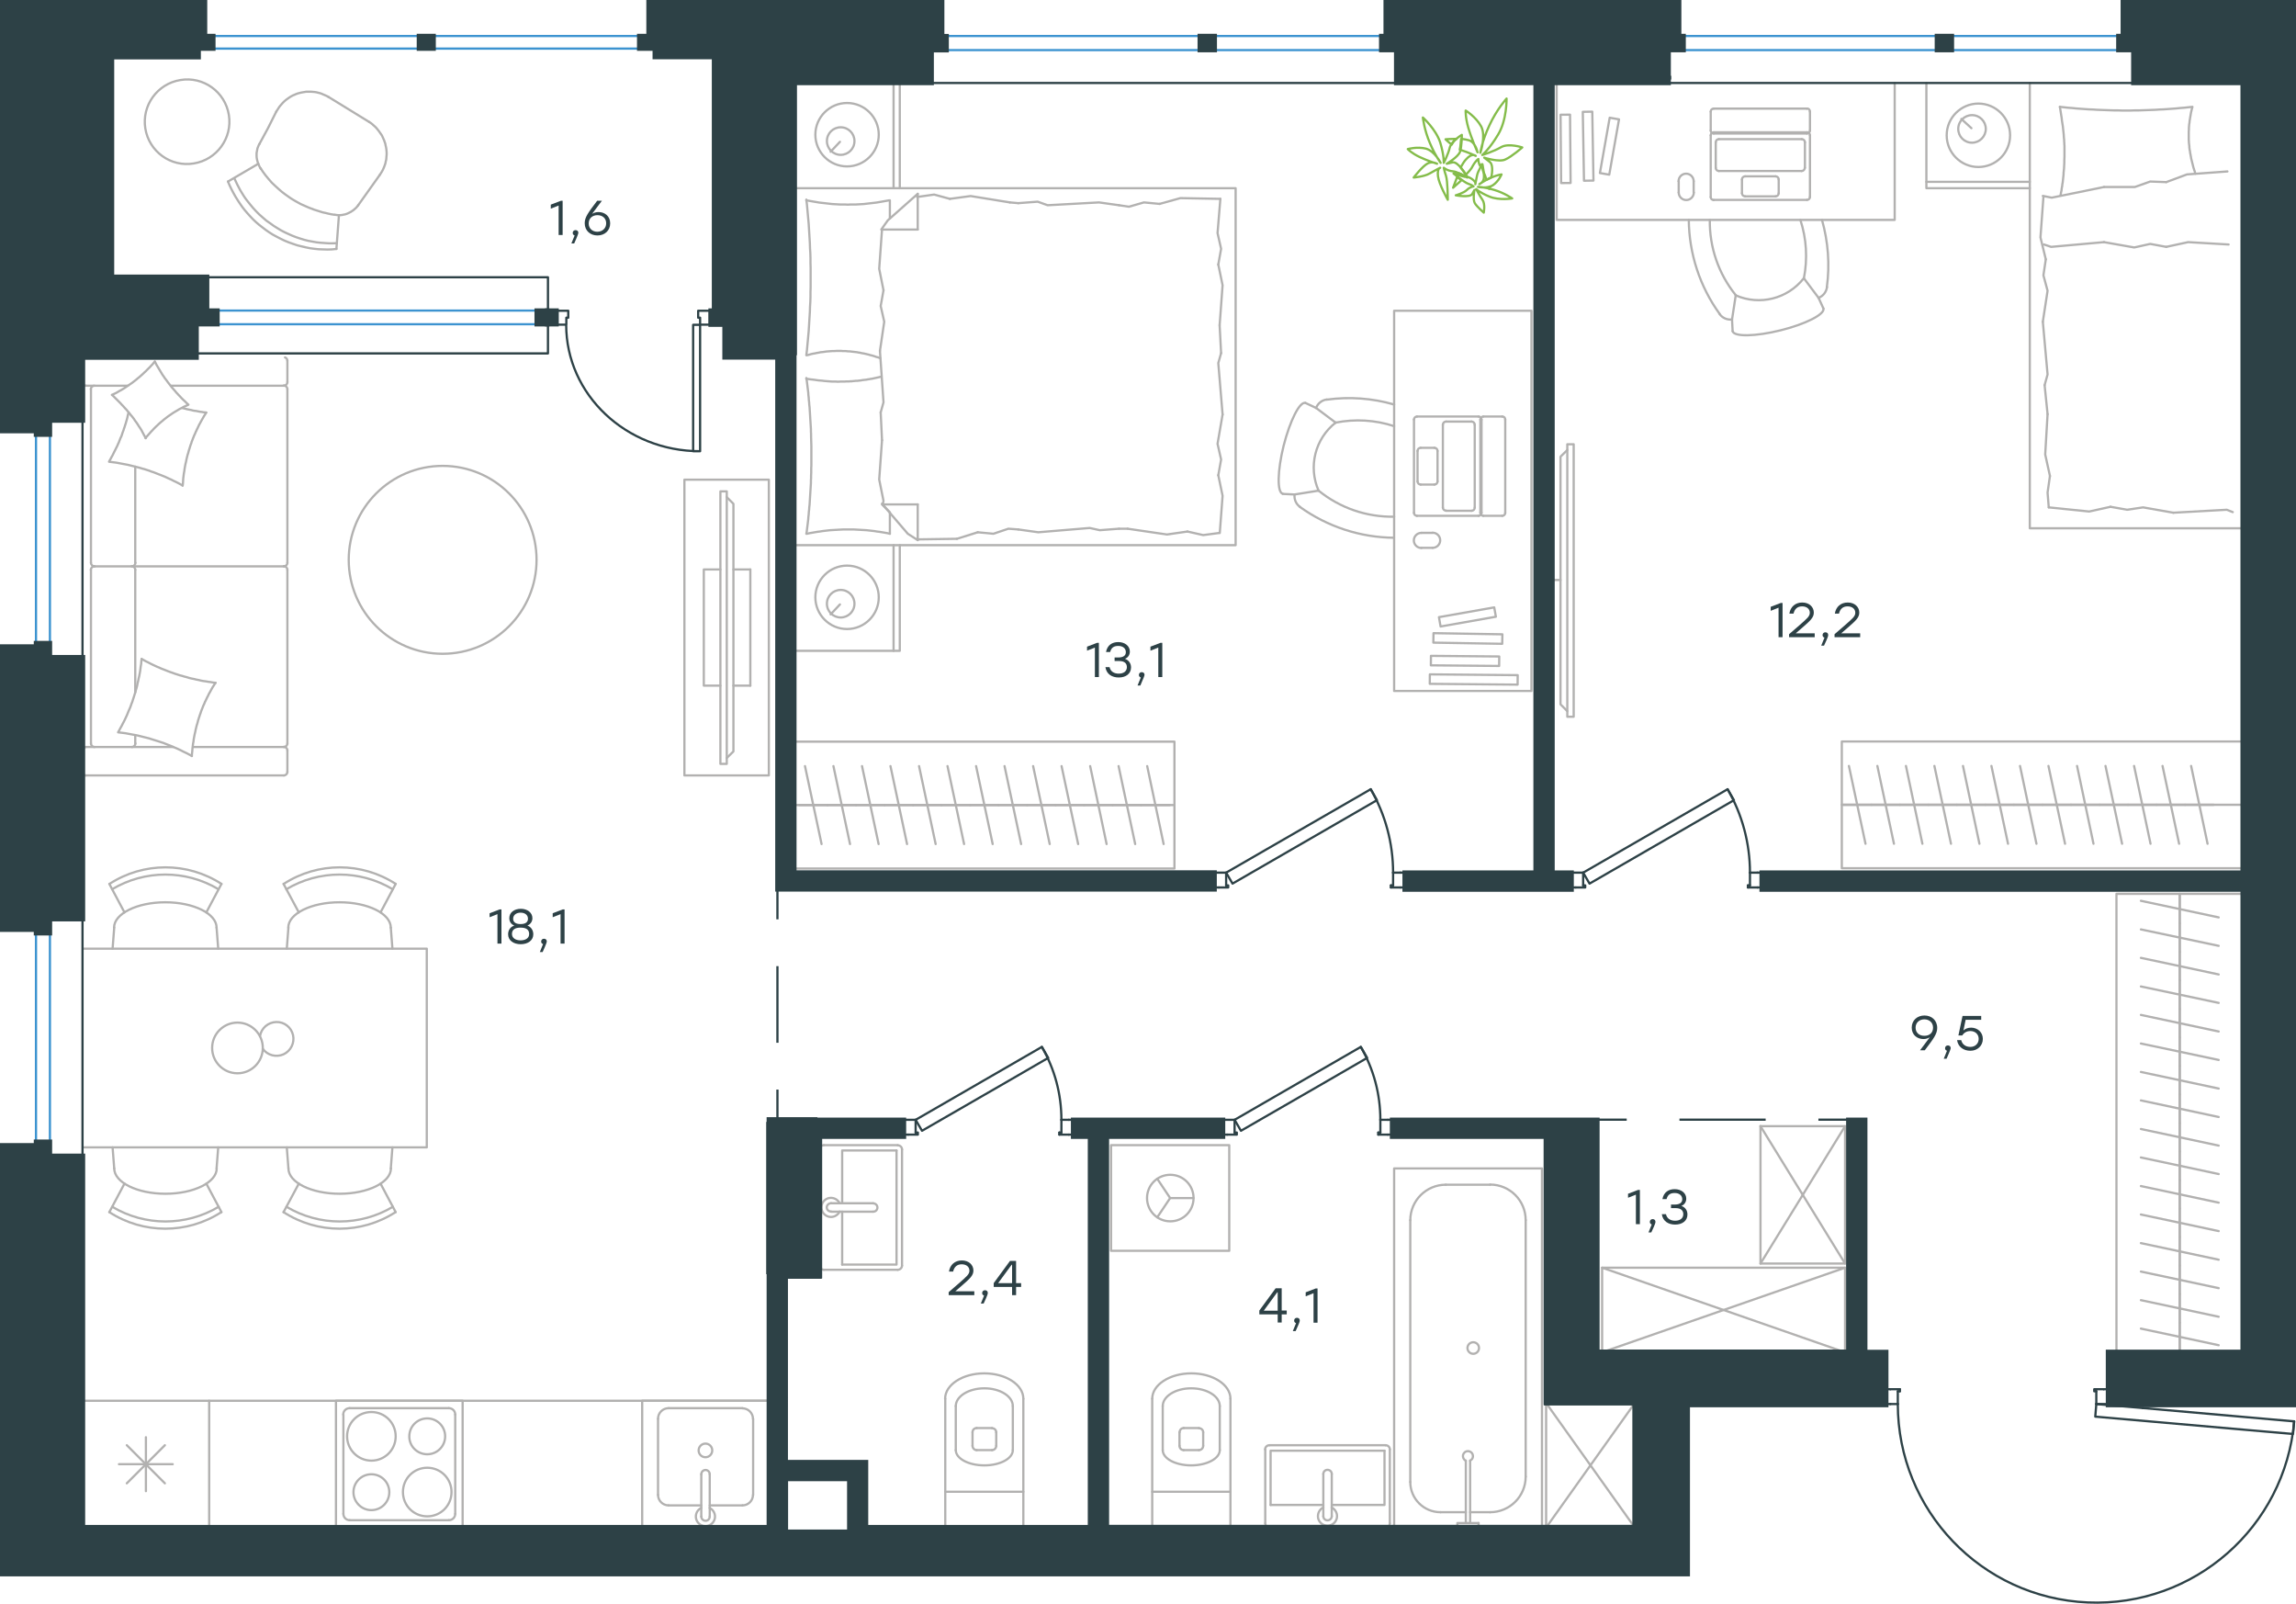 <?xml version="1.0" encoding="utf-8"?>
<!-- Generator: Adobe Illustrator 26.5.0, SVG Export Plug-In . SVG Version: 6.00 Build 0)  -->
<svg version="1.1" id="Слой_1" xmlns="http://www.w3.org/2000/svg" xmlns:xlink="http://www.w3.org/1999/xlink" x="0px" y="0px"
	 viewBox="0 0 1549.9 1082.2" style="enable-background:new 0 0 1549.9 1082.2;" xml:space="preserve">
<style type="text/css">
	.st0{fill:none;stroke:#B2B1B0;stroke-width:1.5;stroke-linecap:round;stroke-linejoin:round;stroke-miterlimit:10;}
	.st1{fill:none;stroke:#2D4146;stroke-width:1.5;stroke-linecap:round;stroke-linejoin:round;stroke-miterlimit:10;}
	.st2{fill:none;stroke:#3C93D0;stroke-width:1.5;stroke-linecap:round;stroke-linejoin:round;stroke-miterlimit:22.926;}
	.st3{fill:none;stroke:#2D4146;stroke-width:1.5;stroke-linecap:round;stroke-linejoin:round;stroke-miterlimit:22.926;}
	.st4{fill:none;stroke:#2D4146;stroke-width:1.5;stroke-miterlimit:22.926;}
	.st5{fill:#2D4146;}
	.st6{fill-rule:evenodd;clip-rule:evenodd;fill:#2D4146;stroke:#2D4146;stroke-width:3;stroke-miterlimit:10;}
	.st7{fill:none;stroke:#84BC4A;stroke-width:1.5;stroke-linecap:round;stroke-linejoin:round;stroke-miterlimit:22.926;}
</style>
<line class="st0" x1="619.5" y1="364" x2="646" y2="363.6"/>
<polyline class="st0" points="595.4,297.1 593.5,323.6 596.4,338 595.9,340.4 "/>
<polyline class="st0" points="595.4,154.9 593.5,181.4 596.4,195.9 "/>
<polyline class="st0" points="594,236.8 596.4,271.5 594.5,278.3 "/>
<polyline class="st0" points="596.4,195.9 594.5,206.5 596.9,217.1 594,236.8 "/>
<line class="st0" x1="594.5" y1="278.3" x2="595.4" y2="297.1"/>
<polyline class="st0" points="600.7,360.2 599,359.8 597.3,359.5 595.5,359.2 593.8,358.9 592,358.7 590.3,358.4 588.5,358.2 
	586.7,358 585,357.8 583.2,357.7 581.5,357.6 579.7,357.5 578,357.4 576.2,357.3 574.5,357.3 572.8,357.3 571,357.3 569.2,357.3 
	567.4,357.4 565.6,357.5 563.9,357.6 562.1,357.7 560.4,357.8 558.6,358 556.9,358.2 555.2,358.4 553.4,358.7 551.7,358.9 
	550,359.2 548.3,359.5 546.5,359.8 544.8,360.2 "/>
<polyline class="st0" points="544.3,360.2 544.6,358.6 544.8,356.9 545,355.3 545.2,353.7 545.4,352 545.6,350.4 545.7,348.8 
	545.9,347.2 546,345.5 546.2,343.9 546.3,342.3 546.5,340.6 546.6,339 546.7,337.4 546.8,335.7 546.9,334.1 547,332.5 547.1,330.8 
	547.2,329.2 547.3,327.5 547.4,325.9 547.4,324.2 547.5,322.6 547.5,320.9 547.6,319.3 547.6,317.6 547.6,316 547.7,314.3 
	547.7,311 547.7,307.7 547.7,304.4 547.7,301.1 547.6,297.9 547.5,294.6 547.5,292.9 547.4,291.3 547.4,289.6 547.3,288 
	547.2,286.3 547.1,284.7 547,283.1 546.9,281.4 546.8,279.7 546.7,278.1 546.6,276.5 546.5,274.8 546.3,273.2 546.2,271.5 
	546,269.9 545.9,268.2 545.7,266.6 545.6,264.9 545.4,263.3 545.2,261.7 545,260 544.8,258.4 544.6,256.8 544.3,255.1 "/>
<polyline class="st0" points="681.7,136.6 655.2,132.3 641.2,134.2 "/>
<polyline class="st0" points="641.2,134.2 630.6,131.3 620,132.8 619,132.8 "/>
<line class="st0" x1="687.4" y1="137.1" x2="681.7" y2="136.6"/>
<polyline class="st0" points="755.4,138.5 741.9,136.6 707.2,138.5 700.5,136.1 687.4,137.1 "/>
<polyline class="st0" points="823.8,134.2 796.8,133.7 782.8,137.6 "/>
<polyline class="st0" points="782.8,137.6 772.2,136.6 762.1,139.5 755.4,138.5 "/>
<polyline class="st0" points="761.2,356.8 787.7,360.7 801.6,358.7 "/>
<polyline class="st0" points="801.6,358.7 812.2,361.1 822.8,359.7 "/>
<line class="st0" x1="755.4" y1="356.8" x2="761.2" y2="356.8"/>
<polyline class="st0" points="687.4,357.3 700.9,359.2 735.6,356.3 742.4,357.8 755.4,356.8 "/>
<line class="st0" x1="646" y1="363.6" x2="660" y2="359.2"/>
<polyline class="st0" points="660,359.2 670.6,360.2 680.7,356.8 687.4,357.3 "/>
<polyline class="st0" points="544.3,255.6 547.1,256 549.8,256.3 551.1,256.5 552.5,256.7 553.8,256.8 555.1,256.9 556.5,257.1 
	557.8,257.2 559.1,257.3 560.4,257.4 561.7,257.5 563,257.5 564.3,257.5 565.5,257.6 567.4,257.5 569.3,257.5 570.3,257.5 
	571.2,257.4 572.1,257.4 573.1,257.4 574,257.3 574.9,257.3 575.8,257.2 576.8,257.1 577.7,257 578.6,257 579.5,256.9 580.4,256.8 
	581.3,256.7 582.2,256.5 583.2,256.4 584.1,256.3 585,256.2 585.9,256 586.8,255.9 587.7,255.7 588.6,255.6 589.5,255.4 
	590.4,255.2 591.3,255 592.2,254.8 593.1,254.6 594,254.4 594.9,254.2 "/>
<polyline class="st0" points="544.3,135.2 546.1,135.5 547.8,135.8 549.5,136.1 551.3,136.4 553,136.7 554.8,136.9 556.6,137.1 
	558.3,137.3 560.1,137.5 561.8,137.7 563.6,137.8 565.4,137.9 567.1,138 568.8,138 570.6,138 572.3,138.1 574.1,138 575.9,138 
	577.7,138 579.4,137.9 581.2,137.8 583,137.7 584.7,137.5 586.4,137.3 588.2,137.1 589.9,136.9 591.6,136.7 593.4,136.4 
	595.1,136.1 596.8,135.8 598.5,135.5 600.2,135.2 "/>
<polyline class="st0" points="594.3,241.8 593.4,241.4 592.5,241.1 591.6,240.9 590.8,240.6 589.9,240.3 589,240 588.1,239.8 
	587.3,239.6 586.4,239.3 585.5,239.1 584.7,238.9 583.8,238.7 582.9,238.5 582.1,238.4 581.2,238.2 580.4,238 579.5,237.9 
	578.6,237.7 577.8,237.6 576.9,237.5 576,237.4 575.1,237.3 574.3,237.2 573.4,237.1 572.5,237.1 571.6,237 570.7,236.9 
	569.8,236.9 568.8,236.9 567.9,236.8 567,236.8 566,236.8 564.7,236.8 563.3,236.9 562,236.9 560.6,237 559.3,237.1 557.9,237.2 
	556.6,237.4 555.2,237.6 553.9,237.7 552.6,238 551.3,238.2 550,238.5 548.7,238.7 547.4,239 546.1,239.4 544.8,239.7 "/>
<polyline class="st0" points="544.3,239.7 544.7,236.5 545,233.2 545.3,230 545.6,226.7 545.9,223.4 546.1,220.2 546.3,216.9 
	546.5,213.6 546.7,210.4 546.8,207.1 547,203.8 547.1,200.5 547.1,197.2 547.2,193.9 547.2,190.5 547.2,187.2 547.2,184 
	547.2,180.7 547.1,177.4 547.1,174.1 547,170.8 546.8,167.5 546.7,164.2 546.5,160.9 546.3,157.6 546.1,154.3 545.9,151.1 
	545.6,147.8 545.3,144.5 545,141.2 544.7,137.9 544.3,134.7 "/>
<polyline class="st0" points="823.3,219.5 825.3,192.5 822.4,178.5 "/>
<polyline class="st0" points="822.4,178.5 824.3,167.9 821.9,157.3 823.8,134.2 "/>
<polyline class="st0" points="823.4,359.7 825.3,334.6 822.4,320.7 "/>
<polyline class="st0" points="825.3,279.7 822.4,245 824.3,238.3 "/>
<polyline class="st0" points="822.4,320.7 824.3,310.1 821.9,299.5 825.3,279.7 "/>
<line class="st0" x1="824.3" y1="238.3" x2="823.3" y2="219.5"/>
<line class="st0" x1="619.5" y1="130.8" x2="619.5" y2="154.9"/>
<polyline class="st0" points="595.4,339.9 612.8,360.2 619.5,364.5 "/>
<line class="st0" x1="595.4" y1="154.9" x2="619.5" y2="154.9"/>
<line class="st0" x1="600.7" y1="360.2" x2="600.7" y2="346.1"/>
<polyline class="st0" points="619.5,130.8 599.3,148.7 594.9,154.9 "/>
<line class="st0" x1="619.5" y1="364.5" x2="619.5" y2="340.4"/>
<polyline class="st0" points="600.7,345.7 595.4,340.4 619.5,340.4 "/>
<line class="st0" x1="600.7" y1="147.4" x2="600.7" y2="135.2"/>
<line class="st0" x1="567" y1="407.9" x2="560.7" y2="414.6"/>
<path class="st0" d="M567.5,416.7c5.1,0,9.3-4.1,9.3-9.3c0-5.1-4.1-9.3-9.3-9.3c-5.1,0-9.3,4.1-9.3,9.3
	C558.2,412.6,562.4,416.7,567.5,416.7z"/>
<path class="st0" d="M571.8,424.5c11.8,0,21.4-9.6,21.4-21.4c0-11.8-9.6-21.4-21.4-21.4c-11.8,0-21.4,9.6-21.4,21.4
	C550.4,414.9,560,424.5,571.8,424.5z"/>
<line class="st0" x1="567" y1="95.7" x2="560.7" y2="102.4"/>
<path class="st0" d="M567.5,104.5c5.1,0,9.3-4.1,9.3-9.3c0-5.1-4.1-9.3-9.3-9.3c-5.1,0-9.3,4.1-9.3,9.3
	C558.2,100.3,562.4,104.5,567.5,104.5z"/>
<path class="st0" d="M571.8,112.3c11.8,0,21.4-9.6,21.4-21.4c0-11.8-9.6-21.4-21.4-21.4c-11.8,0-21.4,9.6-21.4,21.4
	C550.4,102.7,560,112.3,571.8,112.3z"/>
<line class="st0" x1="603.2" y1="367.9" x2="603.2" y2="439.2"/>
<line class="st0" x1="603.2" y1="56" x2="603.2" y2="127"/>
<polyline class="st0" points="536.2,439.2 607.4,439.2 607.4,367.9 "/>
<line class="st0" x1="607.4" y1="56" x2="607.4" y2="127"/>
<polyline class="st0" points="536.2,367.9 834.1,367.9 834.1,127 536.4,127 "/>
<line class="st0" x1="539.4" y1="543.3" x2="558.6" y2="543.3"/>
<line class="st0" x1="554.6" y1="569.6" x2="543.4" y2="517"/>
<line class="st0" x1="558.6" y1="543.3" x2="577.9" y2="543.3"/>
<line class="st0" x1="573.8" y1="569.6" x2="562.6" y2="517"/>
<line class="st0" x1="577.9" y1="543.3" x2="597.1" y2="543.3"/>
<line class="st0" x1="593.1" y1="569.6" x2="581.9" y2="517"/>
<line class="st0" x1="597.1" y1="543.3" x2="616.4" y2="543.3"/>
<line class="st0" x1="612.3" y1="569.6" x2="601.1" y2="517"/>
<line class="st0" x1="616.4" y1="543.3" x2="635.6" y2="543.3"/>
<line class="st0" x1="631.6" y1="569.6" x2="620.4" y2="517"/>
<line class="st0" x1="635.6" y1="543.3" x2="654.9" y2="543.3"/>
<line class="st0" x1="650.8" y1="569.6" x2="639.6" y2="517"/>
<line class="st0" x1="654.9" y1="543.3" x2="674.1" y2="543.3"/>
<line class="st0" x1="670.1" y1="569.6" x2="658.9" y2="517"/>
<line class="st0" x1="536.2" y1="543.3" x2="792.8" y2="543.3"/>
<line class="st0" x1="674.1" y1="543.3" x2="693.3" y2="543.3"/>
<line class="st0" x1="689.3" y1="569.6" x2="678.1" y2="517"/>
<line class="st0" x1="693.3" y1="543.3" x2="712.6" y2="543.3"/>
<line class="st0" x1="708.6" y1="569.6" x2="697.4" y2="517"/>
<line class="st0" x1="712.6" y1="543.3" x2="731.8" y2="543.3"/>
<line class="st0" x1="727.8" y1="569.6" x2="716.6" y2="517"/>
<line class="st0" x1="731.8" y1="543.3" x2="751.1" y2="543.3"/>
<line class="st0" x1="747" y1="569.6" x2="735.9" y2="517"/>
<line class="st0" x1="751.1" y1="543.3" x2="770.3" y2="543.3"/>
<line class="st0" x1="766.3" y1="569.6" x2="755.1" y2="517"/>
<line class="st0" x1="770.3" y1="543.3" x2="789.6" y2="543.3"/>
<line class="st0" x1="785.5" y1="569.6" x2="774.4" y2="517"/>
<polyline class="st0" points="536.2,586.1 792.8,586.1 792.8,500.5 536.2,500.5 "/>
<line class="st0" x1="1244" y1="543.1" x2="1263.3" y2="543.1"/>
<line class="st0" x1="1259.3" y1="569.4" x2="1248.1" y2="516.9"/>
<line class="st0" x1="1263.3" y1="543.1" x2="1282.5" y2="543.1"/>
<line class="st0" x1="1278.5" y1="569.4" x2="1267.3" y2="516.9"/>
<line class="st0" x1="1282.5" y1="543.1" x2="1301.8" y2="543.1"/>
<line class="st0" x1="1297.7" y1="569.4" x2="1286.6" y2="516.9"/>
<line class="st0" x1="1301.8" y1="543.1" x2="1321" y2="543.1"/>
<line class="st0" x1="1317" y1="569.4" x2="1305.8" y2="516.9"/>
<line class="st0" x1="1321" y1="543.1" x2="1340.3" y2="543.1"/>
<line class="st0" x1="1336.2" y1="569.4" x2="1325.1" y2="516.9"/>
<line class="st0" x1="1340.3" y1="543.1" x2="1359.5" y2="543.1"/>
<line class="st0" x1="1355.5" y1="569.4" x2="1344.3" y2="516.9"/>
<line class="st0" x1="1359.5" y1="543.1" x2="1378.8" y2="543.1"/>
<line class="st0" x1="1374.7" y1="569.4" x2="1363.6" y2="516.9"/>
<line class="st0" x1="1378.8" y1="543.1" x2="1398" y2="543.1"/>
<line class="st0" x1="1394" y1="569.4" x2="1382.8" y2="516.9"/>
<line class="st0" x1="1243.3" y1="543.1" x2="1513.9" y2="543.1"/>
<line class="st0" x1="1398" y1="543.1" x2="1417.3" y2="543.1"/>
<line class="st0" x1="1413.2" y1="569.4" x2="1402.1" y2="516.9"/>
<line class="st0" x1="1417.3" y1="543.1" x2="1436.5" y2="543.1"/>
<line class="st0" x1="1432.5" y1="569.4" x2="1421.3" y2="516.9"/>
<line class="st0" x1="1436.5" y1="543.1" x2="1455.8" y2="543.1"/>
<line class="st0" x1="1451.7" y1="569.4" x2="1440.6" y2="516.9"/>
<line class="st0" x1="1455.8" y1="543.1" x2="1475" y2="543.1"/>
<line class="st0" x1="1471" y1="569.4" x2="1459.8" y2="516.9"/>
<line class="st0" x1="1475" y1="543.1" x2="1494.3" y2="543.1"/>
<line class="st0" x1="1490.2" y1="569.4" x2="1479.1" y2="516.9"/>
<polyline class="st0" points="1513.9,500.4 1243.3,500.4 1243.3,585.9 1513.9,585.9 "/>
<line class="st0" x1="111.3" y1="1001" x2="85.6" y2="975.3"/>
<line class="st0" x1="85.6" y1="1001" x2="111.3" y2="975.3"/>
<line class="st0" x1="116.6" y1="988.1" x2="80.3" y2="988.1"/>
<line class="st0" x1="98.5" y1="1006.3" x2="98.5" y2="969.9"/>
<polyline class="st0" points="56,945.3 141.2,945.3 141.2,1030.6 "/>
<path class="st0" d="M265.1,600.1c-22.1-13.2-49.7-13.2-71.8,0"/>
<path class="st0" d="M267.1,596.5c-23-14.9-52.6-14.9-75.6,0"/>
<line class="st0" x1="256.9" y1="615.7" x2="267.1" y2="596.5"/>
<line class="st0" x1="201.7" y1="615.7" x2="191.4" y2="596.5"/>
<line class="st0" x1="194.7" y1="626" x2="193.6" y2="640.2"/>
<line class="st0" x1="263.8" y1="626" x2="264.9" y2="640.2"/>
<path class="st0" d="M263.8,626c0-9.4-15.5-17.1-34.6-17.1c-19.1,0-34.6,7.7-34.6,17.1"/>
<path class="st0" d="M193.4,814.4c22.1,13.2,49.7,13.2,71.8,0"/>
<path class="st0" d="M191.4,818c23,14.9,52.6,14.9,75.6,0"/>
<line class="st0" x1="256.9" y1="798.8" x2="267.1" y2="818"/>
<line class="st0" x1="201.7" y1="798.8" x2="191.4" y2="818"/>
<line class="st0" x1="194.7" y1="788.5" x2="193.6" y2="774.3"/>
<line class="st0" x1="263.8" y1="788.5" x2="264.9" y2="774.3"/>
<path class="st0" d="M194.7,788.5c0,9.4,15.5,17.1,34.6,17.1c19.1,0,34.6-7.7,34.6-17.1"/>
<path class="st0" d="M75.8,814.4c22.1,13.2,49.7,13.2,71.8,0"/>
<path class="st0" d="M73.8,818c23,14.9,52.6,14.9,75.6,0"/>
<line class="st0" x1="84" y1="798.8" x2="73.8" y2="818"/>
<line class="st0" x1="139.3" y1="798.8" x2="149.5" y2="818"/>
<line class="st0" x1="146.2" y1="788.5" x2="147.3" y2="774.3"/>
<line class="st0" x1="77.1" y1="788.5" x2="76" y2="774.3"/>
<path class="st0" d="M77.1,788.5c0,9.4,15.5,17.1,34.6,17.1c19.1,0,34.6-7.7,34.6-17.1"/>
<path class="st0" d="M147.5,600.1c-22.1-13.2-49.7-13.2-71.8,0"/>
<path class="st0" d="M149.5,596.5c-23-14.9-52.6-14.9-75.6,0"/>
<line class="st0" x1="139.3" y1="615.7" x2="149.5" y2="596.5"/>
<line class="st0" x1="84" y1="615.7" x2="73.8" y2="596.5"/>
<line class="st0" x1="77.1" y1="626" x2="76" y2="640.2"/>
<line class="st0" x1="146.2" y1="626" x2="147.3" y2="640.2"/>
<path class="st0" d="M146.2,626c0-9.4-15.5-17.1-34.6-17.1c-19.1,0-34.6,7.7-34.6,17.1"/>
<path class="st0" d="M177.4,707.8c3.2,4.4,9,5.9,14,3.7c4.9-2.3,7.6-7.7,6.4-13c-1.2-5.3-6-9-11.4-8.8c-5.4,0.2-10,4.1-10.9,9.5"/>
<circle class="st0" cx="160.3" cy="707.2" r="17.1"/>
<polyline class="st0" points="56,774.3 288.1,774.3 288.1,640.2 56,640.2 "/>
<g>
	<path class="st0" d="M941.1,287.6c-12.7-4.2-26.3-5-39.5-2.4"/>
	<path class="st0" d="M895.6,269.6c-3.2,0.4-6,2.6-7.2,5.7"/>
	<path class="st0" d="M941.1,273c-14.8-4.3-30.2-5.4-45.5-3.3"/>
	<path class="st0" d="M873.9,333.7c-0.4,3.3,1,6.5,3.7,8.4"/>
	<path class="st0" d="M877.5,342.1c18.5,13.3,40.7,20.6,63.5,20.8"/>
	<path class="st0" d="M890.1,331.1c14.4,11.7,32.4,17.9,51,17.6"/>
	<path class="st0" d="M881.2,271.9c-3.9-1-10.4,12-14.7,28.9c-4.2,16.9-4.5,31.5-0.6,32.4"/>
	<line class="st0" x1="888.4" y1="275.3" x2="881.2" y2="271.9"/>
	<polyline class="st0" points="890.1,331.1 873.9,333.7 865.9,333.3 	"/>
	<line class="st0" x1="901.6" y1="285.2" x2="888.4" y2="275.3"/>
	<path class="st0" d="M901.6,285.2c-13.9,10.9-18.6,29.8-11.5,45.9"/>
	
		<rect x="971.4" y="412.9" transform="matrix(0.985 -0.174 0.174 0.985 -57.331 178.801)" class="st0" width="37.9" height="6.4"/>
	
		<rect x="985.8" y="423" transform="matrix(9.199650e-03 -1 1 9.199650e-03 533.823 1430.904)" class="st0" width="6.4" height="46.1"/>
	
		<rect x="987.6" y="407.8" transform="matrix(1.694088e-02 -1 1 1.694088e-02 543.036 1414.371)" class="st0" width="6.4" height="46.5"/>
	
		<rect x="991.6" y="428.9" transform="matrix(9.033255e-03 -1 1 9.033255e-03 527.29 1449.211)" class="st0" width="6.4" height="59.3"/>
	<path class="st0" d="M959.5,359.6c-2.8,0-5.1,2.3-5.1,5.1c0,2.8,2.3,5.1,5.1,5.1"/>
	<path class="st0" d="M967.1,369.7c2.8,0,5.1-2.3,5.1-5.1c0-2.8-2.3-5.1-5.1-5.1"/>
	<line class="st0" x1="998.1" y1="348.1" x2="956.5" y2="348.1"/>
	<line class="st0" x1="998.1" y1="281.1" x2="956.5" y2="281.1"/>
	<line class="st0" x1="1014.1" y1="348.1" x2="1001.3" y2="348.1"/>
	<line class="st0" x1="1014.1" y1="281.1" x2="1001.3" y2="281.1"/>
	<path class="st0" d="M999.3,346.1c0,1.1,0.9,2,2,2"/>
	<path class="st0" d="M1001.3,281.1c-1.1,0-2,0.9-2,2"/>
	<path class="st0" d="M1014.1,348.1c1.1,0,2-0.9,2-2"/>
	<path class="st0" d="M1016.1,283.2c0-0.6-0.2-1.1-0.5-1.5c-0.4-0.4-0.9-0.6-1.5-0.6"/>
	<line class="st0" x1="999.3" y1="346.1" x2="999.3" y2="283.1"/>
	<line class="st0" x1="1016.1" y1="283.2" x2="1016.1" y2="346.1"/>
	<line class="st0" x1="967.1" y1="369.7" x2="959.5" y2="369.7"/>
	<line class="st0" x1="959.5" y1="359.6" x2="967.1" y2="359.6"/>
	<path class="st0" d="M956.9,324.9c0,1.2,1,2.1,2.1,2.1"/>
	<path class="st0" d="M968.3,327c1.2,0,2.1-1,2.1-2.1"/>
	<path class="st0" d="M970.4,304.3c0-1.2-1-2.1-2.1-2.1"/>
	<path class="st0" d="M959,302.2c-1.2,0-2.1,1-2.1,2.1"/>
	<line class="st0" x1="968.3" y1="327" x2="959" y2="327"/>
	<line class="st0" x1="956.9" y1="324.9" x2="956.9" y2="304.3"/>
	<line class="st0" x1="959" y1="302.2" x2="968.3" y2="302.2"/>
	<line class="st0" x1="970.4" y1="304.3" x2="970.4" y2="324.9"/>
	<path class="st0" d="M974,342.5c0,1.2,1,2.1,2.1,2.1"/>
	<path class="st0" d="M993.4,344.7c1.2,0,2.1-1,2.1-2.1"/>
	<path class="st0" d="M995.5,286.6c0-1.2-1-2.1-2.1-2.1"/>
	<path class="st0" d="M976.1,284.5c-1.2,0-2.1,1-2.1,2.1"/>
	<line class="st0" x1="993.4" y1="344.7" x2="976.1" y2="344.7"/>
	<line class="st0" x1="974" y1="342.5" x2="974" y2="286.6"/>
	<line class="st0" x1="976.1" y1="284.5" x2="993.4" y2="284.5"/>
	<line class="st0" x1="995.5" y1="286.6" x2="995.5" y2="342.5"/>
	<path class="st0" d="M954.5,346.1c0,1.1,0.9,2,2,2"/>
	<path class="st0" d="M956.5,281.1c-1.1,0-2,0.9-2,2"/>
	<path class="st0" d="M998.1,348.1c1.1,0,2-0.9,2-2"/>
	<path class="st0" d="M1000.1,283.2c0-0.6-0.2-1.1-0.5-1.5c-0.4-0.4-0.9-0.6-1.5-0.6"/>
	<line class="st0" x1="954.5" y1="346.1" x2="954.5" y2="283.1"/>
	<line class="st0" x1="1000.1" y1="283.2" x2="1000.1" y2="346.1"/>
	<rect x="941.1" y="209.7" class="st0" width="92.7" height="256.6"/>
</g>
<line class="st0" x1="116.8" y1="504.1" x2="58" y2="504.1"/>
<line class="st0" x1="91.3" y1="384.5" x2="91.3" y2="467.2"/>
<line class="st0" x1="86.3" y1="260.3" x2="58" y2="260.3"/>
<polyline class="st0" points="75.6,266.5 76.6,266 77.7,265.5 78.7,265 79.7,264.4 80.7,263.8 81.7,263.3 82.7,262.7 83.7,262.1 
	84.6,261.5 85.6,260.8 86.5,260.2 87.5,259.5 88.4,258.9 89.4,258.2 90.3,257.5 91.2,256.8 92.1,256.1 93,255.3 93.9,254.6 
	94.7,253.9 95.6,253.1 96.5,252.3 97.3,251.5 98.2,250.7 99,249.9 99.8,249.1 100.6,248.3 101.4,247.5 102.2,246.6 103,245.8 
	103.7,244.9 104.5,244 "/>
<polyline class="st0" points="123,275.3 124,275.6 125,275.8 126,276.1 127,276.3 128,276.5 129.1,276.7 130.1,277 131.1,277.2 
	132.2,277.3 133.2,277.5 134.2,277.7 135.3,277.9 136.3,278 137.3,278.2 138.3,278.3 139.2,278.4 "/>
<polyline class="st0" points="98.3,295.7 97.8,294.6 97.2,293.6 96.7,292.6 96.1,291.5 95.6,290.5 95,289.5 94.4,288.6 93.7,287.6 
	93.1,286.6 92.5,285.7 91.8,284.7 91.1,283.8 90.5,282.8 89.8,281.9 89.1,281 88.3,280.1 87.6,279.2 86.9,278.3 86.1,277.4 
	85.4,276.5 84.6,275.7 83.8,274.8 83,273.9 82.2,273.1 81.4,272.2 80.6,271.4 79.8,270.6 79,269.8 78.1,268.9 77.3,268.1 
	76.5,267.3 75.6,266.5 "/>
<polyline class="st0" points="129.5,510.2 128.1,509.4 126.6,508.6 125.2,507.9 123.7,507.2 122.2,506.4 120.7,505.7 119.2,505 
	117.7,504.4 116.2,503.7 114.7,503.1 113.1,502.5 111.6,501.9 110.1,501.3 108.5,500.8 107,500.3 105.4,499.8 103.8,499.3 
	102.2,498.8 100.7,498.3 99.1,497.9 97.5,497.5 95.9,497.1 94.3,496.7 92.7,496.3 91.1,496 89.4,495.7 87.8,495.4 86.2,495.1 
	84.6,494.8 83,494.6 81.3,494.4 79.7,494.2 80.5,492.8 81.3,491.3 82.1,489.9 82.8,488.5 83.6,487 84.3,485.6 85,484.1 85.7,482.6 
	86.3,481.1 86.9,479.6 87.6,478.1 88.2,476.6 88.7,475.1 89.3,473.6 89.8,472 90.3,470.5 90.8,468.9 91.3,467.3 91.7,465.8 
	92.2,464.2 92.6,462.6 92.9,461 93.3,459.4 93.6,457.8 94,456.2 94.3,454.5 94.6,452.9 94.8,451.3 95,449.7 95.3,448 95.4,446.4 
	95.6,444.7 "/>
<polyline class="st0" points="139.2,278.4 138.8,279.1 138.4,279.8 137.9,280.5 137.5,281.2 137.1,281.9 136.7,282.6 136.3,283.3 
	135.9,284 135.5,284.7 135.1,285.5 134.7,286.2 134.3,286.9 134,287.6 133.6,288.4 133.3,289.1 132.9,289.8 132.6,290.6 
	132.2,291.3 131.9,292.1 131.6,292.8 131.2,293.6 130.9,294.3 130.6,295.1 130.3,295.8 130,296.6 129.7,297.4 129.4,298.1 
	129.2,298.9 128.9,299.7 128.6,300.4 128.4,301.2 128.1,302 127.9,302.8 127.6,303.6 127.4,304.3 127.2,305.1 127,305.9 
	126.7,306.7 126.3,308.3 125.9,309.9 125.6,311.5 125.2,313.1 124.9,314.7 124.6,316.4 124.4,318 124.1,319.6 123.9,321.2 
	123.7,322.9 123.6,324.5 123.5,326.2 123.3,327.8 "/>
<polyline class="st0" points="123,327.5 121.6,326.7 120.1,325.9 118.7,325.2 117.2,324.5 115.7,323.7 114.3,323.1 112.8,322.4 
	111.3,321.7 109.8,321.1 108.3,320.5 106.7,319.9 105.2,319.3 103.7,318.7 102.1,318.2 100.6,317.6 99,317.1 97.5,316.6 95.9,316.2 
	94.4,315.7 92.8,315.3 91.2,314.9 89.6,314.5 88,314.1 86.4,313.7 84.8,313.4 83.2,313.1 81.6,312.8 80,312.5 78.4,312.2 76.8,312 
	75.2,311.8 73.6,311.6 74.1,310.6 74.7,309.6 75.2,308.6 75.8,307.6 76.3,306.6 76.8,305.6 77.3,304.6 77.8,303.6 78.3,302.6 
	78.8,301.6 79.3,300.6 79.7,299.6 80.2,298.6 80.6,297.5 81,296.5 81.4,295.5 81.9,294.5 82.3,293.4 82.6,292.4 83,291.3 
	83.4,290.3 83.7,289.2 84.1,288.2 84.4,287.1 84.8,286 85.1,284.9 85.4,283.9 85.7,282.8 86,281.7 86.2,280.6 86.5,279.5 
	86.8,278.4 "/>
<polyline class="st0" points="145.5,460.8 145,461.5 144.6,462.1 144.2,462.8 143.7,463.5 143.3,464.2 142.9,464.9 142.5,465.6 
	142.1,466.4 141.7,467.1 141.3,467.8 140.9,468.5 140.6,469.2 140.2,470 139.8,470.7 139.5,471.4 139.1,472.2 138.8,472.9 
	138.4,473.6 138.1,474.4 137.8,475.1 137.4,475.9 137.1,476.6 136.8,477.4 136.5,478.2 136.2,478.9 135.9,479.7 135.6,480.5 
	135.4,481.2 135.1,482 134.8,482.8 134.6,483.6 134.3,484.3 134.1,485.1 133.8,485.9 133.6,486.7 133.4,487.5 133.2,488.3 
	132.9,489.1 132.5,490.7 132.1,492.3 131.8,493.9 131.4,495.5 131.1,497.1 130.8,498.7 130.6,500.4 130.3,502 130.1,503.6 
	129.9,505.3 129.8,506.9 129.6,508.6 129.5,510.2 "/>
<polyline class="st0" points="104.5,244 105.1,245.1 105.6,246.1 106.2,247.1 106.8,248.1 107.4,249.1 108,250.1 108.6,251.1 
	109.2,252.1 109.8,253.1 110.5,254 111.1,255 111.8,255.9 112.5,256.8 113.2,257.8 113.9,258.7 114.6,259.6 115.3,260.5 116,261.4 
	116.8,262.3 117.5,263.1 118.3,264 119,264.9 119.8,265.7 120.6,266.6 121.4,267.4 122.2,268.3 123,269.1 123.8,269.9 124.7,270.7 
	125.5,271.5 126.3,272.3 127.2,273.1 126.2,273.6 125.1,274.1 124.1,274.5 123.1,275.1 122.1,275.6 121.1,276.1 120.1,276.7 
	119.1,277.3 118.1,277.9 117.1,278.5 116.2,279.1 115.2,279.8 114.3,280.4 113.3,281.1 112.4,281.8 111.5,282.5 110.6,283.2 
	109.7,284 108.8,284.7 107.9,285.5 107,286.3 106.2,287.1 105.3,287.9 104.5,288.7 103.7,289.5 102.9,290.4 102.1,291.2 
	101.3,292.1 100.5,293 99.8,293.8 99,294.7 98.3,295.7 "/>
<polyline class="st0" points="95.6,444.7 97.1,445.5 98.5,446.3 100,447 101.5,447.8 102.9,448.5 104.4,449.2 105.9,449.9 
	107.4,450.5 108.9,451.2 110.5,451.8 112,452.4 113.5,453 115.1,453.6 116.6,454.1 118.2,454.7 119.8,455.2 121.3,455.7 
	122.9,456.1 124.5,456.6 126.1,457 127.7,457.5 129.3,457.9 130.9,458.2 132.5,458.6 134.1,458.9 135.7,459.3 137.3,459.6 
	138.9,459.8 140.6,460.1 142.2,460.3 143.8,460.6 145.5,460.8 "/>
<path class="st0" d="M89,382.2c1.3,0,2.4-1.1,2.4-2.4"/>
<line class="st0" x1="91.3" y1="379.8" x2="91.3" y2="314.9"/>
<path class="st0" d="M89,504.1c1.3,0,2.4-1.1,2.4-2.4"/>
<path class="st0" d="M91.3,384.5c0-1.3-1.1-2.4-2.4-2.4"/>
<line class="st0" x1="91.3" y1="496.1" x2="91.3" y2="501.7"/>
<path class="st0" d="M63.7,260.3c-1.3,0-2.4,1.1-2.4,2.4"/>
<path class="st0" d="M194,262.6c0-1.3-1.1-2.4-2.4-2.4"/>
<path class="st0" d="M61.4,379.8c0,1.3,1.1,2.4,2.4,2.4"/>
<path class="st0" d="M191.6,382.2c1.3,0,2.4-1.1,2.4-2.4"/>
<line class="st0" x1="61.4" y1="379.8" x2="61.4" y2="262.6"/>
<line class="st0" x1="194" y1="262.6" x2="194" y2="379.8"/>
<path class="st0" d="M61.4,501.7c0,1.3,1.1,2.4,2.4,2.4"/>
<path class="st0" d="M191.6,504.1c1.3,0,2.4-1.1,2.4-2.4"/>
<path class="st0" d="M58,504.1c-1,0-1.9,0.6-2.2,1.6"/>
<path class="st0" d="M63.7,382.2c-1.3,0-2.4,1.1-2.4,2.4"/>
<path class="st0" d="M194,384.5c0-1.3-1.1-2.4-2.4-2.4"/>
<path class="st0" d="M194,243.4c0-1-0.7-1.9-1.6-2.2"/>
<path class="st0" d="M191.6,260.3c1.3,0,2.4-1.1,2.4-2.4"/>
<path class="st0" d="M57.3,241.1c-0.7,0.2-1.3,0.8-1.5,1.5"/>
<path class="st0" d="M55.8,258.7c0.3,1,1.2,1.6,2.2,1.6"/>
<path class="st0" d="M55.8,521.7c0.3,1,1.2,1.6,2.2,1.6"/>
<path class="st0" d="M194,506.4c0-1.3-1.1-2.4-2.4-2.4"/>
<path class="st0" d="M191.6,523.3c1.3,0,2.4-1.1,2.4-2.4"/>
<line class="st0" x1="61.4" y1="384.5" x2="61.4" y2="501.7"/>
<line class="st0" x1="191.6" y1="382.2" x2="63.7" y2="382.2"/>
<line class="st0" x1="194" y1="501.7" x2="194" y2="384.5"/>
<line class="st0" x1="194" y1="243.4" x2="194" y2="257.9"/>
<line class="st0" x1="191.6" y1="260.3" x2="115.3" y2="260.3"/>
<line class="st0" x1="130.3" y1="504.1" x2="191.6" y2="504.1"/>
<line class="st0" x1="194" y1="506.4" x2="194" y2="521"/>
<line class="st0" x1="191.6" y1="523.3" x2="58" y2="523.3"/>
<line class="st0" x1="451.3" y1="1015.9" x2="473.4" y2="1015.9"/>
<path class="st0" d="M471.6,978.8c0,2.6,2.1,4.6,4.6,4.6c2.6,0,4.6-2.1,4.6-4.6c0-2.6-2.1-4.6-4.6-4.6
	C473.7,974.2,471.6,976.3,471.6,978.8z"/>
<path class="st0" d="M479.1,994.9c0-1.6-1.3-2.9-2.8-2.9c-1.6,0-2.9,1.3-2.9,2.9"/>
<line class="st0" x1="473.4" y1="1023.4" x2="473.4" y2="994.9"/>
<path class="st0" d="M473.4,1023.4c0,1.6,1.3,2.9,2.9,2.9c1.6,0,2.8-1.3,2.8-2.9"/>
<line class="st0" x1="479.1" y1="1023.4" x2="479.1" y2="994.9"/>
<path class="st0" d="M473.4,1017.6c-2.7,1.3-4.2,4.3-3.5,7.3c0.7,2.9,3.3,5,6.3,5c3,0,5.6-2.1,6.3-5c0.7-2.9-0.8-6-3.5-7.3"/>
<path class="st0" d="M444.2,1008.8c0,3.9,3.2,7.1,7.1,7.1"/>
<path class="st0" d="M501.2,1015.9c3.9,0,7.1-3.2,7.1-7.1"/>
<path class="st0" d="M451.3,950.3c-3.9,0-7.1,3.2-7.1,7.1"/>
<path class="st0" d="M508.3,957.5c0-3.9-3.2-7.1-7.1-7.1"/>
<line class="st0" x1="444.2" y1="1008.8" x2="444.2" y2="957.5"/>
<line class="st0" x1="451.3" y1="950.3" x2="501.2" y2="950.3"/>
<line class="st0" x1="508.4" y1="957.5" x2="508.4" y2="1008.8"/>
<line class="st0" x1="501.2" y1="1015.9" x2="479.1" y2="1015.9"/>
<polyline class="st0" points="433.5,1030.6 433.5,945.3 519,945.3 "/>
<path class="st0" d="M250.7,985.7c9.1,0,16.4-7.3,16.4-16.4c0-9.1-7.3-16.4-16.4-16.4c-9.1,0-16.4,7.3-16.4,16.4
	C234.3,978.3,241.7,985.7,250.7,985.7z"/>
<path class="st0" d="M250.7,1019.1c6.7,0,12.1-5.4,12.1-12.1c0-6.7-5.4-12.1-12.1-12.1c-6.7,0-12.1,5.4-12.1,12.1
	C238.6,1013.6,244,1019.1,250.7,1019.1z"/>
<path class="st0" d="M288.4,1023.3c9.1,0,16.4-7.3,16.4-16.4c0-9.1-7.3-16.4-16.4-16.4c-9.1,0-16.4,7.3-16.4,16.4
	C272,1016,279.3,1023.3,288.4,1023.3z"/>
<path class="st0" d="M288.4,981.4c6.7,0,12.1-5.4,12.1-12.1c0-6.7-5.4-12.1-12.1-12.1c-6.7,0-12.1,5.4-12.1,12.1
	C276.2,976,281.7,981.4,288.4,981.4z"/>
<path class="st0" d="M231.8,1021.6c0,2.4,1.9,4.3,4.3,4.3"/>
<path class="st0" d="M236,950.3c-2.4,0-4.3,1.9-4.3,4.3"/>
<path class="st0" d="M303,1025.9c2.4,0,4.3-1.9,4.3-4.3"/>
<path class="st0" d="M307.3,954.6c0-2.4-1.9-4.3-4.3-4.3"/>
<line class="st0" x1="231.8" y1="1021.6" x2="231.8" y2="954.6"/>
<line class="st0" x1="303" y1="1025.9" x2="236" y2="1025.9"/>
<line class="st0" x1="307.3" y1="954.6" x2="307.3" y2="1021.6"/>
<line class="st0" x1="236" y1="950.3" x2="303" y2="950.3"/>
<polyline class="st0" points="226.8,1030.6 226.8,945.3 312.3,945.3 312.3,1030.6 "/>
<path class="st0" d="M1217.7,187.8c2.6-13.2,1.8-26.7-2.4-39.5"/>
<path class="st0" d="M1227.6,201c3.1-1.2,5.2-3.9,5.7-7.2"/>
<path class="st0" d="M1233.2,193.8c2.1-15.2,0.9-30.7-3.3-45.5"/>
<path class="st0" d="M1160.8,211.9c1.9,2.7,5.1,4.1,8.4,3.7"/>
<path class="st0" d="M1140,148.3c0.2,22.8,7.4,45,20.8,63.5"/>
<path class="st0" d="M1154.2,148.3c-0.3,18.5,5.9,36.6,17.6,51"/>
<path class="st0" d="M1169.6,223.5c1,3.9,15.5,3.6,32.4-0.6c16.9-4.2,29.9-10.8,28.9-14.7"/>
<line class="st0" x1="1227.6" y1="201" x2="1230.9" y2="208.2"/>
<polyline class="st0" points="1171.7,199.3 1169.2,215.6 1169.6,223.5 "/>
<line class="st0" x1="1217.7" y1="187.8" x2="1227.6" y2="201"/>
<path class="st0" d="M1171.7,199.3c16.1,7.1,35,2.4,45.9-11.5"/>
<rect x="1067.8" y="95.8" transform="matrix(0.174 -0.985 0.985 0.174 799.851 1151.881)" class="st0" width="37.9" height="6.4"/>
<rect x="1053.6" y="77.4" transform="matrix(1 -8.217013e-03 8.217013e-03 1 -0.79 8.687)" class="st0" width="6.4" height="46.1"/>
<rect x="1068.7" y="75.4" transform="matrix(1 -1.723627e-02 1.723627e-02 1 -1.541 18.489)" class="st0" width="6.4" height="46.5"/>
<path class="st0" d="M1133.2,129.9c0,2.8,2.3,5.1,5.1,5.1c2.8,0,5.1-2.3,5.1-5.1"/>
<path class="st0" d="M1143.3,122.3c0-2.8-2.3-5.1-5.1-5.1c-2.8,0-5.1,2.3-5.1,5.1"/>
<line class="st0" x1="1154.8" y1="91.3" x2="1154.8" y2="133"/>
<line class="st0" x1="1221.8" y1="91.3" x2="1221.8" y2="133"/>
<line class="st0" x1="1154.8" y1="75.3" x2="1154.8" y2="88.1"/>
<line class="st0" x1="1221.8" y1="75.3" x2="1221.8" y2="88.1"/>
<path class="st0" d="M1154.8,88.1c0,1.1,0.9,2,2,2"/>
<path class="st0" d="M1219.8,90.1c1.1,0,2-0.9,2-2"/>
<path class="st0" d="M1156.8,73.3c-1.1,0-2,0.9-2,2"/>
<path class="st0" d="M1221.8,75.3c0-0.6-0.2-1.1-0.6-1.5c-0.4-0.4-0.9-0.6-1.5-0.5"/>
<line class="st0" x1="1156.8" y1="90.1" x2="1219.8" y2="90.1"/>
<line class="st0" x1="1219.7" y1="73.3" x2="1156.8" y2="73.3"/>
<line class="st0" x1="1133.2" y1="122.3" x2="1133.2" y2="129.9"/>
<line class="st0" x1="1143.3" y1="129.9" x2="1143.3" y2="122.3"/>
<path class="st0" d="M1175.9,130.4c0,1.2,1,2.1,2.1,2.1"/>
<path class="st0" d="M1178,119c-1.2,0-2.1,1-2.1,2.1"/>
<path class="st0" d="M1200.7,121.1c0-1.2-1-2.1-2.1-2.1"/>
<path class="st0" d="M1198.6,132.5c1.2,0,2.1-1,2.1-2.1"/>
<line class="st0" x1="1175.9" y1="121.1" x2="1175.9" y2="130.4"/>
<line class="st0" x1="1178" y1="132.5" x2="1198.6" y2="132.5"/>
<line class="st0" x1="1200.7" y1="130.4" x2="1200.7" y2="121.1"/>
<line class="st0" x1="1198.6" y1="119" x2="1178" y2="119"/>
<path class="st0" d="M1158.2,113.3c0,1.2,1,2.1,2.1,2.1"/>
<path class="st0" d="M1160.3,93.9c-1.2,0-2.1,1-2.1,2.1"/>
<path class="st0" d="M1218.4,96c0-1.2-1-2.1-2.1-2.1"/>
<path class="st0" d="M1216.2,115.4c1.2,0,2.1-1,2.1-2.1"/>
<line class="st0" x1="1158.2" y1="96" x2="1158.2" y2="113.3"/>
<line class="st0" x1="1160.3" y1="115.4" x2="1216.2" y2="115.4"/>
<line class="st0" x1="1218.4" y1="113.3" x2="1218.4" y2="96"/>
<line class="st0" x1="1216.2" y1="93.9" x2="1160.3" y2="93.9"/>
<path class="st0" d="M1154.8,133c0,1.1,0.9,2,2,2"/>
<path class="st0" d="M1219.8,134.9c1.1,0,2-0.9,2-2"/>
<path class="st0" d="M1156.8,89.3c-1.1,0-2,0.9-2,2"/>
<path class="st0" d="M1221.8,91.3c0-0.6-0.2-1.1-0.6-1.5c-0.4-0.4-0.9-0.6-1.5-0.5"/>
<line class="st0" x1="1156.8" y1="134.9" x2="1219.8" y2="134.9"/>
<line class="st0" x1="1219.7" y1="89.3" x2="1156.8" y2="89.3"/>
<polyline class="st0" points="1050.8,56 1050.8,148.4 1279,148.4 1279,56 "/>
<line class="st0" x1="1053.4" y1="391.4" x2="1048" y2="391.4"/>
<polyline class="st0" points="1058,479.9 1053.4,475.3 1053.4,308.2 1058,303.7 "/>
<rect x="1058" y="299.8" class="st0" width="4.3" height="183.9"/>
<polyline class="st0" points="1390.5,72.1 1390.8,73.9 1391.1,75.8 1391.4,77.7 1391.7,79.5 1391.9,81.4 1392.2,83.3 1392.5,85.2 
	1392.7,87.1 1392.9,88.9 1393.1,90.8 1393.2,92.7 1393.3,93.6 1393.4,94.6 1393.4,95.5 1393.5,96.5 1393.5,97.4 1393.6,98.3 
	1393.6,99.2 1393.6,100.2 1393.6,101.1 1393.6,102 1393.6,104 1393.6,105.9 1393.5,107.9 1393.5,109.8 1393.4,111.8 1393.3,113.7 
	1393.1,115.7 1393,116.6 1393,117.6 1392.9,118.6 1392.8,119.5 1392.7,120.5 1392.6,121.4 1392.5,122.3 1392.4,123.2 1392.2,124.2 
	1392.1,125.1 1392,126 1391.8,126.8 1391.7,127.7 1391.6,128.6 1391.4,129.4 1391.2,130.3 1391.1,131.1 1390.9,131.9 "/>
<polyline class="st0" points="1482,117.2 1481.7,116.4 1481.5,115.5 1481.2,114.8 1481,114 1480.7,113.2 1480.5,112.4 1480.3,111.6 
	1480.1,110.8 1479.9,110 1479.7,109.2 1479.5,108.4 1479.3,107.6 1479.1,106.8 1479,106 1478.8,105.1 1478.7,104.3 1478.5,103.5 
	1478.4,102.7 1478.3,101.9 1478.1,101.1 1478,100.3 1477.9,99.5 1477.9,98.7 1477.8,97.8 1477.7,97 1477.6,96.2 1477.6,95.4 
	1477.5,94.5 1477.5,93.7 1477.5,92.9 1477.5,92.1 1477.5,91.2 1477.5,90 1477.5,88.8 1477.6,87.6 1477.6,86.3 1477.7,85.1 
	1477.8,83.9 1478,82.7 1478.1,81.5 1478.3,80.3 1478.5,79.1 1478.7,77.9 1478.9,76.7 1479.1,75.6 1479.4,74.4 1479.7,73.2 
	1480,72.1 1477.2,72.4 1474.4,72.7 1471.7,72.9 1468.9,73.2 1466.1,73.4 1463.3,73.6 1460.5,73.8 1457.8,73.9 1455,74.1 
	1452.2,74.2 1449.4,74.3 1446.5,74.4 1443.7,74.5 1440.9,74.5 1438.1,74.6 1435.2,74.6 1432.4,74.6 1429.7,74.5 1426.9,74.5 
	1424.1,74.4 1421.3,74.3 1418.5,74.2 1415.7,74.1 1412.9,73.9 1410,73.8 1407.2,73.6 1404.4,73.4 1401.6,73.2 1398.8,72.9 
	1396,72.7 1393.3,72.4 1390.5,72.1 "/>
<polyline class="st0" points="1462.3,122.9 1476.3,117.7 1503.6,115.7 "/>
<polyline class="st0" points="1379,132.2 1385,133.4 1420.3,126.2 "/>
<polyline class="st0" points="1420.3,126.2 1441.1,126.2 1451.5,122.5 1462.3,122.9 "/>
<polyline class="st0" points="1424.7,342 1410.3,345.2 1383,342.4 "/>
<polyline class="st0" points="1507.2,345.6 1503.2,344 1467.1,346 "/>
<polyline class="st0" points="1467.1,346 1446.7,342.4 1435.9,344 1424.7,342 "/>
<polyline class="st0" points="1383.8,321.2 1380.6,306.7 1382.2,279.5 "/>
<polyline class="st0" points="1383,342.4 1382.2,332.4 1383.8,321.2 "/>
<polyline class="st0" points="1381,175 1377.4,160.2 1379.4,133 "/>
<polyline class="st0" points="1380.2,259.9 1382.2,252.7 1379,217.1 "/>
<polyline class="st0" points="1379,217.1 1382.2,196.2 1379.4,185.8 1381,175 "/>
<line class="st0" x1="1382.2" y1="279.5" x2="1380.2" y2="259.9"/>
<polyline class="st0" points="1462.3,166.6 1477.1,163.4 1504.4,165 "/>
<polyline class="st0" points="1379.8,165 1384.6,166.6 1420.3,163.4 "/>
<polyline class="st0" points="1420.3,163.4 1440.7,167 1451.5,164.6 1462.3,166.6 "/>
<line class="st0" x1="1330.8" y1="86.5" x2="1324" y2="80.3"/>
<path class="st0" d="M1340.5,87c0-5.1-4.1-9.3-9.3-9.3c-5.1,0-9.3,4.1-9.3,9.3c0,5.1,4.1,9.3,9.3,9.3
	C1336.3,96.3,1340.5,92.1,1340.5,87z"/>
<polyline class="st0" points="1513.9,356.5 1370.2,356.5 1370.2,56 "/>
<path class="st0" d="M1356.9,91.3c0-11.8-9.6-21.4-21.4-21.4c-11.8,0-21.4,9.6-21.4,21.4c0,11.8,9.6,21.4,21.4,21.4
	C1347.4,112.7,1356.9,103.1,1356.9,91.3z"/>
<line class="st0" x1="1300.4" y1="122.7" x2="1370.2" y2="122.7"/>
<polyline class="st0" points="1300.4,56 1300.4,127 1370.2,127 "/>
<line class="st0" x1="1471.4" y1="603.9" x2="1471.4" y2="623.1"/>
<line class="st0" x1="1497.7" y1="619.1" x2="1445.2" y2="607.9"/>
<line class="st0" x1="1471.4" y1="623.1" x2="1471.4" y2="642.4"/>
<line class="st0" x1="1497.7" y1="638.3" x2="1445.2" y2="627.2"/>
<line class="st0" x1="1471.4" y1="642.4" x2="1471.4" y2="661.6"/>
<line class="st0" x1="1497.7" y1="657.6" x2="1445.2" y2="646.4"/>
<line class="st0" x1="1471.4" y1="661.6" x2="1471.4" y2="680.9"/>
<line class="st0" x1="1497.7" y1="676.8" x2="1445.2" y2="665.7"/>
<line class="st0" x1="1471.4" y1="680.9" x2="1471.4" y2="700.1"/>
<line class="st0" x1="1497.7" y1="696.1" x2="1445.2" y2="684.9"/>
<line class="st0" x1="1471.4" y1="700.1" x2="1471.4" y2="719.4"/>
<line class="st0" x1="1497.7" y1="715.3" x2="1445.2" y2="704.2"/>
<line class="st0" x1="1471.4" y1="719.4" x2="1471.4" y2="738.6"/>
<line class="st0" x1="1497.7" y1="734.6" x2="1445.2" y2="723.4"/>
<line class="st0" x1="1471.4" y1="738.6" x2="1471.4" y2="757.9"/>
<line class="st0" x1="1497.7" y1="753.8" x2="1445.2" y2="742.6"/>
<line class="st0" x1="1471.4" y1="757.9" x2="1471.4" y2="777.1"/>
<line class="st0" x1="1497.7" y1="773.1" x2="1445.2" y2="761.9"/>
<line class="st0" x1="1471.4" y1="777.1" x2="1471.4" y2="796.4"/>
<line class="st0" x1="1497.7" y1="792.3" x2="1445.2" y2="781.1"/>
<line class="st0" x1="1471.4" y1="603.2" x2="1471.4" y2="912.3"/>
<line class="st0" x1="1471.4" y1="796.4" x2="1471.4" y2="815.6"/>
<line class="st0" x1="1497.7" y1="811.6" x2="1445.2" y2="800.4"/>
<line class="st0" x1="1471.4" y1="815.6" x2="1471.4" y2="834.8"/>
<line class="st0" x1="1497.7" y1="830.8" x2="1445.2" y2="819.6"/>
<line class="st0" x1="1471.4" y1="834.8" x2="1471.4" y2="854.1"/>
<line class="st0" x1="1497.7" y1="850.1" x2="1445.2" y2="838.9"/>
<line class="st0" x1="1471.4" y1="854.1" x2="1471.4" y2="873.3"/>
<line class="st0" x1="1497.7" y1="869.3" x2="1445.2" y2="858.1"/>
<line class="st0" x1="1471.4" y1="873.3" x2="1471.4" y2="892.6"/>
<line class="st0" x1="1497.7" y1="888.6" x2="1445.2" y2="877.4"/>
<line class="st0" x1="1471.4" y1="892.6" x2="1471.4" y2="911.8"/>
<line class="st0" x1="1497.7" y1="907.8" x2="1445.2" y2="896.6"/>
<polyline class="st0" points="1428.7,912.3 1428.7,603.2 1513.9,603.2 "/>
<rect x="462" y="323.7" class="st0" width="57" height="199.6"/>
<line class="st0" x1="506.5" y1="384.3" x2="495.1" y2="384.3"/>
<line class="st0" x1="506.5" y1="462.7" x2="495.1" y2="462.7"/>
<polyline class="st0" points="490.5,511.6 495.1,507.1 495.1,340 490.5,335.4 "/>
<rect x="486.3" y="331.6" class="st0" width="4.3" height="183.9"/>
<polyline class="st0" points="486.3,462.7 475.1,462.7 475.1,384.3 486.3,384.3 "/>
<line class="st0" x1="506.5" y1="384.3" x2="506.5" y2="462.7"/>
<circle class="st0" cx="298.8" cy="377.8" r="63.4"/>
<line class="st0" x1="1245.5" y1="855.5" x2="1082.3" y2="912.3"/>
<polyline class="st0" points="1081.5,912.3 1081.5,855.5 1244.6,912.3 "/>
<polyline class="st0" points="1081.5,855.5 1245.5,855.5 1245.5,912.3 "/>
<line class="st0" x1="1245.5" y1="852.7" x2="1188.4" y2="760"/>
<polyline class="st0" points="1188.4,760 1245.5,760 1188.4,852.7 "/>
<polyline class="st0" points="1245.5,760 1245.5,852.7 1188.4,852.7 1188.4,760 "/>
<line class="st0" x1="972.4" y1="1020.5" x2="989.5" y2="1020.5"/>
<path class="st0" d="M992.4,985.7c1.4-0.7,2.2-2.2,1.8-3.8c-0.3-1.5-1.7-2.6-3.3-2.6c-1.6,0-2.9,1.1-3.3,2.6
	c-0.3,1.5,0.4,3.1,1.8,3.8"/>
<line class="st0" x1="989.5" y1="1027.8" x2="989.5" y2="985.7"/>
<line class="st0" x1="992.4" y1="1027.8" x2="992.4" y2="985.7"/>
<line class="st0" x1="998.1" y1="1027.8" x2="998.1" y2="1030.6"/>
<polyline class="st0" points="998.1,1027.8 983.8,1027.8 983.8,1030.6 "/>
<path class="st0" d="M994.5,913.6c2.2,0,3.9-1.8,3.9-3.9c0-2.2-1.8-3.9-3.9-3.9c-2.2,0-3.9,1.8-3.9,3.9
	C990.6,911.9,992.4,913.6,994.5,913.6z"/>
<path class="st0" d="M952,1000.1c0,11.3,9.1,20.4,20.4,20.4"/>
<path class="st0" d="M1005.9,1020.5c13.2,0,24-10.7,24-24"/>
<path class="st0" d="M976,799.5c-13.2,0-24,10.7-24,24"/>
<path class="st0" d="M1029.9,823.4c0-13.2-10.7-24-24-24"/>
<line class="st0" x1="1005.9" y1="1020.5" x2="992.4" y2="1020.5"/>
<line class="st0" x1="952" y1="1000.1" x2="952" y2="823.4"/>
<line class="st0" x1="976" y1="799.5" x2="1005.9" y2="799.5"/>
<line class="st0" x1="1029.9" y1="823.4" x2="1029.9" y2="996.5"/>
<polyline class="st0" points="941.1,1030.6 941.1,788.5 1040.9,788.5 1040.9,1030.6 "/>
<line class="st0" x1="893.3" y1="1015.6" x2="857.7" y2="1015.6"/>
<polyline class="st0" points="899,1015.6 934.6,1015.6 934.6,979 "/>
<polyline class="st0" points="934.6,979 857.7,979 857.7,1015.6 "/>
<path class="st0" d="M856.9,975.3c-1.6,0-2.9,1.3-2.9,2.8"/>
<path class="st0" d="M938.2,978.1c0-1.6-1.3-2.8-2.9-2.8"/>
<path class="st0" d="M854.1,1028c0,1.3,0.9,2.4,2.1,2.7"/>
<path class="st0" d="M936.1,1030.8c1.2-0.3,2.1-1.5,2.1-2.7"/>
<path class="st0" d="M899,994.7c0-1.6-1.3-2.8-2.9-2.8c-1.6,0-2.8,1.3-2.8,2.8"/>
<line class="st0" x1="893.3" y1="1023.2" x2="893.3" y2="994.7"/>
<path class="st0" d="M893.3,1023.2c0,1.6,1.3,2.8,2.8,2.8c1.6,0,2.9-1.3,2.9-2.8"/>
<line class="st0" x1="899" y1="1023.2" x2="899" y2="994.7"/>
<path class="st0" d="M893.3,1017.3c-2.7,1.3-4.1,4.3-3.5,7.3c0.7,2.9,3.3,5,6.3,5c3,0,5.6-2.1,6.3-5c0.7-2.9-0.8-6-3.5-7.3"/>
<line class="st0" x1="854.1" y1="1028" x2="854.1" y2="978.1"/>
<line class="st0" x1="857" y1="975.3" x2="935.4" y2="975.3"/>
<line class="st0" x1="938.2" y1="978.1" x2="938.2" y2="1028"/>
<path class="st0" d="M799.1,963.7c-1.6,0-2.8,1.3-2.8,2.8"/>
<path class="st0" d="M812.2,966.6c0-1.6-1.3-2.8-2.9-2.8"/>
<path class="st0" d="M796.2,975.7c0,1.6,1.3,2.9,2.8,2.9"/>
<path class="st0" d="M809.3,978.6c1.6,0,2.9-1.3,2.9-2.9"/>
<line class="st0" x1="796.2" y1="975.7" x2="796.2" y2="966.6"/>
<line class="st0" x1="799.1" y1="963.7" x2="809.3" y2="963.7"/>
<line class="st0" x1="812.2" y1="966.6" x2="812.2" y2="975.7"/>
<line class="st0" x1="809.3" y1="978.6" x2="799.1" y2="978.6"/>
<path class="st0" d="M784.9,978.6c0,5.7,8.6,10.3,19.2,10.3c10.6,0,19.3-4.6,19.3-10.3"/>
<line class="st0" x1="784.9" y1="948.9" x2="784.9" y2="978.6"/>
<path class="st0" d="M823.4,948.9c0-6.6-8.6-12-19.3-12c-10.6,0-19.2,5.4-19.2,12"/>
<line class="st0" x1="823.4" y1="948.9" x2="823.4" y2="978.6"/>
<path class="st0" d="M830.6,943.9c0-9.4-11.8-17.1-26.4-17.1c-14.6,0-26.4,7.7-26.4,17.1"/>
<line class="st0" x1="777.8" y1="943.9" x2="777.8" y2="1006.7"/>
<line class="st0" x1="830.6" y1="943.9" x2="830.6" y2="1006.7"/>
<polyline class="st0" points="777.8,1030.6 777.8,1006.7 830.6,1006.7 830.6,1030.6 "/>
<line class="st0" x1="568.5" y1="817.7" x2="568.5" y2="853.4"/>
<polyline class="st0" points="568.5,812 568.5,776.4 605.2,776.4 "/>
<polyline class="st0" points="605.2,776.4 605.2,853.4 568.5,853.4 "/>
<path class="st0" d="M606,856.9c1.6,0,2.9-1.3,2.9-2.8"/>
<path class="st0" d="M608.9,775.7c0-1.6-1.3-2.8-2.9-2.8"/>
<path class="st0" d="M553.4,854.8c0.3,1.3,1.5,2.1,2.8,2.1"/>
<path class="st0" d="M556.1,772.8c-1.3,0-2.4,0.9-2.7,2.1"/>
<path class="st0" d="M589.5,817.7c1.6,0,2.8-1.3,2.8-2.8c0-1.6-1.3-2.8-2.8-2.8"/>
<line class="st0" x1="561" y1="817.7" x2="589.5" y2="817.7"/>
<path class="st0" d="M561,812c-1.6,0-2.9,1.3-2.9,2.8c0,1.6,1.3,2.8,2.9,2.8"/>
<line class="st0" x1="561" y1="812" x2="589.5" y2="812"/>
<path class="st0" d="M566.8,812c-1.3-2.7-4.4-4.1-7.3-3.5c-2.9,0.7-5,3.3-5,6.3c0,3,2.1,5.6,5,6.3c2.9,0.7,6-0.8,7.3-3.5"/>
<line class="st0" x1="556.1" y1="856.9" x2="606" y2="856.9"/>
<line class="st0" x1="608.9" y1="854.1" x2="608.9" y2="775.7"/>
<line class="st0" x1="606" y1="772.8" x2="556.1" y2="772.8"/>
<path class="st0" d="M659.3,963.7c-1.6,0-2.8,1.3-2.8,2.8"/>
<path class="st0" d="M672.5,966.6c0-1.6-1.3-2.8-2.9-2.8"/>
<path class="st0" d="M656.5,975.7c0,1.6,1.3,2.9,2.8,2.9"/>
<path class="st0" d="M669.6,978.6c1.6,0,2.9-1.3,2.9-2.9"/>
<line class="st0" x1="656.5" y1="975.7" x2="656.5" y2="966.6"/>
<line class="st0" x1="659.3" y1="963.7" x2="669.6" y2="963.7"/>
<line class="st0" x1="672.5" y1="966.6" x2="672.5" y2="975.7"/>
<line class="st0" x1="669.6" y1="978.6" x2="659.3" y2="978.6"/>
<path class="st0" d="M645.2,978.6c0,5.7,8.6,10.3,19.3,10.3c10.6,0,19.2-4.6,19.2-10.3"/>
<line class="st0" x1="645.2" y1="948.9" x2="645.2" y2="978.6"/>
<path class="st0" d="M683.7,948.9c0-6.6-8.6-12-19.2-12c-10.6,0-19.3,5.4-19.3,12"/>
<line class="st0" x1="683.7" y1="948.9" x2="683.7" y2="978.6"/>
<path class="st0" d="M690.8,943.9c0-9.4-11.8-17.1-26.4-17.1c-14.6,0-26.4,7.7-26.4,17.1"/>
<line class="st0" x1="638.1" y1="943.9" x2="638.1" y2="1006.7"/>
<line class="st0" x1="690.8" y1="943.9" x2="690.8" y2="1006.7"/>
<polyline class="st0" points="638.1,1030.6 638.1,1006.7 690.8,1006.7 690.8,1030.6 "/>
<polyline class="st0" points="781.2,821.5 789.9,808.5 781.2,795.5 "/>
<line class="st0" x1="789.9" y1="808.5" x2="805.6" y2="808.5"/>
<path class="st0" d="M774.3,808.5c0,8.7,7,15.7,15.7,15.7c8.7,0,15.7-7,15.7-15.7c0-8.7-7-15.7-15.7-15.7
	C781.3,792.8,774.3,799.8,774.3,808.5z"/>
<rect x="750" y="772.8" class="st0" width="79.8" height="71.3"/>
<line class="st0" x1="1043.9" y1="947.1" x2="1103.3" y2="1030.5"/>
<line class="st0" x1="1043.9" y1="1030.6" x2="1103.3" y2="947.2"/>
<line class="st0" x1="1103.4" y1="947.1" x2="1103.6" y2="946.8"/>
<line class="st0" x1="1043.7" y1="1030.6" x2="1043.7" y2="947.1"/>
<line class="st0" x1="141.2" y1="945.3" x2="519" y2="945.3"/>
<polyline class="st0" points="241.8,138.5 241.1,139.4 240.3,140.3 239.5,141 238.6,141.8 237.7,142.4 236.8,143 235.8,143.5 
	234.8,144 233.8,144.4 232.8,144.7 231.7,144.9 230.7,145.1 229.5,145.2 228.4,145.2 227.3,145.1 226.1,144.9 "/>
<polyline class="st0" points="176.1,114 175.5,113 175,112 174.5,110.9 174.1,109.9 173.8,108.8 173.5,107.7 173.3,106.6 
	173.2,105.5 173.2,104.5 173.2,103.3 173.4,102.2 173.6,101.2 173.8,100.1 174.2,99.1 174.6,98.1 175.1,97.2 "/>
<polyline class="st0" points="186.5,75.3 187.8,73.3 188.5,72.2 189.3,71.2 190.1,70.3 190.9,69.4 191.8,68.5 192.7,67.7 193.6,67 
	194.6,66.3 195.6,65.6 196.6,65 197.7,64.4 198.7,64 199.8,63.5 200.9,63.1 202,62.8 203.2,62.5 204.3,62.3 205.5,62.1 206.6,61.9 
	207.8,61.9 209,61.9 210.2,61.9 211.4,62 212.5,62.1 213.7,62.3 214.9,62.6 216.1,62.9 217.2,63.3 218.3,63.8 219.5,64.3 
	220.6,64.8 221.7,65.4 "/>
<polyline class="st0" points="227.1,168 224.1,168.3 221.1,168.4 218.1,168.3 215.1,168.2 212.2,167.9 209.2,167.5 206.3,166.9 
	203.3,166.2 200.5,165.5 197.6,164.5 194.8,163.5 192.1,162.4 189.4,161.1 186.7,159.7 184.1,158.3 181.6,156.7 179.3,155.1 
	177.1,153.4 174.9,151.7 172.8,149.9 170.8,148 168.9,146 167,143.9 165.2,141.8 163.5,139.6 161.9,137.3 160.4,135 158.9,132.6 
	157.5,130.1 156.2,127.6 155,125.1 153.9,122.5 "/>
<polyline class="st0" points="225.6,144.9 223.6,144.6 221.7,144.2 219.7,143.7 217.8,143.3 215.9,142.7 214,142.1 212.1,141.5 
	210.3,140.8 208.4,140.1 206.6,139.3 204.8,138.5 203,137.7 201.2,136.7 199.4,135.7 197.7,134.7 196.1,133.7 194.4,132.5 
	192.7,131.3 190.2,129.4 187.9,127.4 185.6,125.3 183.4,123.2 181.4,120.9 179.4,118.5 177.6,116.1 175.9,113.5 "/>
<polyline class="st0" points="227.4,164.1 224.6,164.2 221.8,164.2 219,164 216.2,163.8 213.5,163.5 210.8,163 208,162.5 
	205.3,161.8 202.7,161 200,160.1 197.4,159.1 194.9,158 192.3,156.8 189.8,155.5 187.3,154 184.9,152.5 182.4,150.7 179.8,148.9 
	177.5,146.9 175.1,144.8 172.9,142.6 170.8,140.3 168.8,137.9 166.9,135.5 165.6,133.8 164.4,132 163.3,130.2 162.2,128.4 
	161.2,126.5 160.2,124.6 159.3,122.7 158.4,120.8 "/>
<polyline class="st0" points="249.2,82.3 250.3,83 251.3,83.8 252.3,84.7 253.2,85.5 254.1,86.4 254.9,87.4 255.7,88.4 256.4,89.4 
	257.1,90.4 257.8,91.4 258.3,92.5 258.8,93.6 259.3,94.7 259.7,95.9 260.1,97 260.3,98.2 260.6,99.4 260.8,100.6 260.9,101.8 
	261,103 261,104.2 260.9,105.4 260.8,106.6 260.7,107.8 260.4,108.9 260.2,110.1 259.8,111.3 259.4,112.4 258.9,113.6 258.4,114.7 
	257.8,115.8 257.1,116.9 256.4,118 "/>
<line class="st0" x1="153.9" y1="122.5" x2="174.4" y2="110.5"/>
<line class="st0" x1="227.1" y1="168" x2="228.8" y2="145.2"/>
<line class="st0" x1="256.4" y1="118" x2="241.8" y2="138.5"/>
<polyline class="st0" points="186.5,75.3 180.9,86.5 175.1,97.2 "/>
<line class="st0" x1="249.2" y1="82.3" x2="221.7" y2="65.4"/>
<path class="st0" d="M121.8,54c-15.6,2.5-26.2,17.2-23.7,32.7c2.5,15.6,17.2,26.2,32.7,23.6c15.6-2.5,26.2-17.2,23.7-32.7
	C152,62,137.3,51.4,121.8,54z"/>
<line class="st1" x1="1276.1" y1="947.5" x2="1273.3" y2="947.5"/>
<polyline class="st1" points="1423,947.5 1420.1,947.5 1415.1,947.5 "/>
<line class="st1" x1="1281.1" y1="947.5" x2="1276.1" y2="947.5"/>
<path class="st1" d="M1281.1,947.5c0,71.7,56.5,130.8,128.2,133.9c71.7,3.1,133.1-50.7,139.4-122.2"/>
<line class="st1" x1="1276.1" y1="937.5" x2="1282.5" y2="937.5"/>
<line class="st1" x1="1420.1" y1="937.5" x2="1423" y2="937.5"/>
<line class="st1" x1="1415.1" y1="947.5" x2="1415.1" y2="938.9"/>
<polyline class="st1" points="1420.1,937.5 1413.7,937.5 1413.7,938.9 1415.1,938.9 "/>
<line class="st1" x1="1281.1" y1="938.9" x2="1282.5" y2="938.9"/>
<line class="st1" x1="1273.3" y1="937.5" x2="1276.1" y2="937.5"/>
<line class="st1" x1="1281.1" y1="947.5" x2="1281.1" y2="938.9"/>
<line class="st1" x1="1282.5" y1="938.9" x2="1282.5" y2="937.5"/>
<line class="st1" x1="1415.1" y1="947.5" x2="1423" y2="948.2"/>
<line class="st1" x1="1423.3" y1="948.2" x2="1446.4" y2="950.2"/>
<polyline class="st1" points="1446.4,950.2 1548.6,959.2 1547.9,967.7 1516.8,965 1414.4,956 1415.1,947.5 "/>
<line class="st1" x1="936.8" y1="755.7" x2="939.6" y2="755.7"/>
<polyline class="st1" points="825.6,755.7 828.4,755.7 833.4,755.7 "/>
<line class="st1" x1="931.8" y1="755.7" x2="936.8" y2="755.7"/>
<path class="st1" d="M931.8,755.7c0-17.3-4.5-34.2-13.2-49.2"/>
<line class="st1" x1="936.8" y1="765.7" x2="930.4" y2="765.7"/>
<line class="st1" x1="828.4" y1="765.7" x2="825.6" y2="765.7"/>
<line class="st1" x1="833.4" y1="755.7" x2="833.4" y2="764.3"/>
<polyline class="st1" points="828.4,765.7 834.9,765.7 834.9,764.3 833.4,764.3 "/>
<line class="st1" x1="931.8" y1="764.3" x2="930.4" y2="764.3"/>
<line class="st1" x1="939.6" y1="765.7" x2="936.8" y2="765.7"/>
<line class="st1" x1="931.8" y1="755.7" x2="931.8" y2="764.3"/>
<line class="st1" x1="930.4" y1="764.3" x2="930.4" y2="765.7"/>
<polygon class="st1" points="918.6,706.5 922.9,713.9 895.8,729.6 837.7,763.1 833.4,755.7 860.6,740 "/>
<line class="st1" x1="721.5" y1="755.7" x2="724.4" y2="755.7"/>
<polyline class="st1" points="610.3,755.7 613.1,755.7 618.1,755.7 "/>
<line class="st1" x1="716.5" y1="755.7" x2="721.5" y2="755.7"/>
<path class="st1" d="M716.5,755.7c0-17.3-4.5-34.2-13.2-49.2"/>
<line class="st1" x1="721.5" y1="765.7" x2="715.1" y2="765.7"/>
<line class="st1" x1="613.1" y1="765.7" x2="610.3" y2="765.7"/>
<line class="st1" x1="618.1" y1="755.7" x2="618.1" y2="764.3"/>
<polyline class="st1" points="613.1,765.7 619.6,765.7 619.6,764.3 618.1,764.3 "/>
<line class="st1" x1="716.5" y1="764.3" x2="715.1" y2="764.3"/>
<line class="st1" x1="724.4" y1="765.7" x2="721.5" y2="765.7"/>
<line class="st1" x1="716.5" y1="755.7" x2="716.5" y2="764.3"/>
<line class="st1" x1="715.1" y1="764.3" x2="715.1" y2="765.7"/>
<polygon class="st1" points="703.3,706.5 707.6,713.9 680.5,729.6 622.4,763.1 618.1,755.7 645.3,740 "/>
<line class="st1" x1="945.3" y1="588.9" x2="948.2" y2="588.9"/>
<polyline class="st1" points="819.9,588.9 822.7,588.9 827.7,588.9 "/>
<line class="st1" x1="940.4" y1="588.9" x2="945.3" y2="588.9"/>
<path class="st1" d="M940.4,588.9c0-19.8-5.2-39.2-15.1-56.3"/>
<line class="st1" x1="945.3" y1="598.9" x2="938.9" y2="598.9"/>
<line class="st1" x1="822.7" y1="598.9" x2="819.9" y2="598.9"/>
<line class="st1" x1="827.7" y1="588.9" x2="827.7" y2="597.5"/>
<polyline class="st1" points="822.7,598.9 829.1,598.9 829.1,597.5 827.7,597.5 "/>
<line class="st1" x1="940.4" y1="597.5" x2="938.9" y2="597.5"/>
<line class="st1" x1="948.2" y1="598.9" x2="945.3" y2="598.9"/>
<line class="st1" x1="940.4" y1="588.9" x2="940.4" y2="597.5"/>
<line class="st1" x1="938.9" y1="597.5" x2="938.9" y2="598.9"/>
<polygon class="st1" points="925.3,532.6 929.5,540 902.5,555.6 832,596.3 827.7,588.9 854.9,573.2 "/>
<line class="st1" x1="1186.3" y1="588.9" x2="1189.2" y2="588.9"/>
<polyline class="st1" points="1060.9,588.9 1063.7,588.9 1068.7,588.9 "/>
<line class="st1" x1="1181.3" y1="588.9" x2="1186.3" y2="588.9"/>
<path class="st1" d="M1181.3,588.9c0-19.8-5.2-39.2-15.1-56.3"/>
<line class="st1" x1="1186.3" y1="598.9" x2="1179.9" y2="598.9"/>
<line class="st1" x1="1063.7" y1="598.9" x2="1060.9" y2="598.9"/>
<line class="st1" x1="1068.7" y1="588.9" x2="1068.7" y2="597.5"/>
<polyline class="st1" points="1063.7,598.9 1070.1,598.9 1070.1,597.5 1068.7,597.5 "/>
<line class="st1" x1="1181.3" y1="597.5" x2="1179.9" y2="597.5"/>
<line class="st1" x1="1189.2" y1="598.9" x2="1186.3" y2="598.9"/>
<line class="st1" x1="1181.3" y1="588.9" x2="1181.3" y2="597.5"/>
<line class="st1" x1="1179.9" y1="597.5" x2="1179.9" y2="598.9"/>
<polygon class="st1" points="1166.2,532.6 1170.5,540 1143.5,555.6 1073,596.3 1068.7,588.9 1095.9,573.2 "/>
<line class="st2" x1="638.9" y1="24.3" x2="932.4" y2="24.3"/>
<line class="st2" x1="638.9" y1="33.8" x2="932.4" y2="33.8"/>
<rect x="628.8" y="24.3" class="st3" width="10.1" height="9.5"/>
<rect x="932.4" y="24.3" class="st3" width="10.1" height="9.5"/>
<rect x="809.9" y="24.3" class="st3" width="10.1" height="9.5"/>
<line class="st3" x1="628.8" y1="56" x2="942.5" y2="56"/>
<line class="st2" x1="1136.5" y1="24.3" x2="1430" y2="24.3"/>
<line class="st2" x1="1136.5" y1="33.8" x2="1430" y2="33.8"/>
<rect x="1126.4" y="24.3" class="st3" width="10.1" height="9.5"/>
<rect x="1430" y="24.3" class="st3" width="10.1" height="9.5"/>
<rect x="1307.5" y="24.3" class="st3" width="10.1" height="9.5"/>
<line class="st3" x1="1126.4" y1="56" x2="1440.1" y2="56"/>
<line class="st2" x1="144" y1="24.3" x2="431.5" y2="24.3"/>
<line class="st2" x1="144" y1="32.8" x2="431.5" y2="32.8"/>
<rect x="134.1" y="24.3" class="st3" width="9.9" height="8.5"/>
<rect x="431.5" y="24.3" class="st3" width="9.9" height="8.5"/>
<rect x="282.8" y="24.3" class="st3" width="9.9" height="8.5"/>
<line class="st2" x1="24.3" y1="436.4" x2="24.3" y2="293.3"/>
<line class="st2" x1="33.7" y1="436.4" x2="33.7" y2="293.3"/>
<rect x="24.3" y="283.8" class="st3" width="9.4" height="9.5"/>
<rect x="24.3" y="434" class="st3" width="9.4" height="9.5"/>
<line class="st3" x1="55.7" y1="443.5" x2="55.7" y2="283.8"/>
<line class="st2" x1="24.3" y1="772.8" x2="24.3" y2="629.8"/>
<line class="st2" x1="33.7" y1="772.8" x2="33.7" y2="629.8"/>
<rect x="24.3" y="620.3" class="st3" width="9.4" height="9.5"/>
<rect x="24.3" y="770.4" class="st3" width="9.4" height="9.5"/>
<line class="st3" x1="55.7" y1="780" x2="55.7" y2="620.3"/>
<line class="st2" x1="147.5" y1="209.6" x2="362.3" y2="209.6"/>
<line class="st2" x1="146.9" y1="218.8" x2="362.3" y2="218.8"/>
<rect x="362.3" y="209.6" class="st3" width="7.1" height="9.2"/>
<rect x="132.7" y="187.1" class="st3" width="237.2" height="51.4"/>
<rect x="132.7" y="209.6" class="st3" width="14.1" height="9.2"/>
<path class="st3" d="M479.2,209.7v9.4h-6.6v-4.7h-1.3v-4.7H479.2z M375.7,209.7h7.9v4.7h-1.3v4.7h-6.6V209.7z M472.5,304.5
	c-49.8,0-90.3-38.2-90.3-85.3 M472.6,304.5h-4.7v-85.3h4.7V304.5z"/>
<rect x="479.7" y="209.7" class="st3" width="9.4" height="9.5"/>
<rect x="369.4" y="209.6" class="st3" width="6.3" height="9.2"/>
<line class="st4" x1="524.8" y1="600.3" x2="524.8" y2="620.4"/>
<line class="st4" x1="524.8" y1="652" x2="524.8" y2="703.7"/>
<line class="st4" x1="524.8" y1="735.3" x2="524.8" y2="755.4"/>
<line class="st4" x1="1077.9" y1="755.6" x2="1098.1" y2="755.6"/>
<line class="st4" x1="1133.7" y1="755.6" x2="1191.9" y2="755.6"/>
<line class="st4" x1="1227.5" y1="755.6" x2="1247.6" y2="755.6"/>
<g>
	<path class="st5" d="M1107,803v23.1h-2.7v-19.9l-5.3,2.1v-2.7l6.8-2.6H1107z"/>
	<path class="st5" d="M1114.7,831.7h-1.9l2.2-5.4c-0.8-0.2-1.3-0.9-1.3-1.7c0-1.1,0.8-1.9,1.9-1.9c0.8,0,1.9,0.4,1.9,1.9
		C1117.5,825.2,1117.4,825.9,1114.7,831.7z"/>
	<path class="st5" d="M1139.1,819.6c0,4.2-3.4,6.8-8.3,6.8c-4.5,0-8.3-2.2-9-7h2.8c0.7,3.1,3.2,4.4,6.2,4.4c3.4,0,5.5-1.7,5.5-4.4
		c0-2.3-1.4-4.1-5.1-4.1h-3.2v-2.4h2.4c3.5,0,5.2-1.3,5.2-3.6c0-2.6-2.1-4.2-5.1-4.2c-2.8,0-4.7,1-5.5,4.1h-2.8
		c0.9-4.7,4.2-6.7,8.3-6.7c4.4,0,7.8,2.6,7.8,6.4c0,2.2-1.2,4.1-3.3,4.9C1137.6,814.7,1139.1,816.8,1139.1,819.6z"/>
</g>
<g>
	<path class="st5" d="M1307.7,693.7c0,4-2.4,7.2-8.4,15.1h-3.2l6.6-8.8c-1.2,0.7-2.6,1.2-4.3,1.2c-4.1,0-7.9-2.7-7.9-7.7
		c0-5,3.8-8.2,8.6-8.2C1303.8,685.3,1307.7,688.4,1307.7,693.7z M1304.9,693.5c0-3.5-2.6-5.6-5.9-5.6c-3.3,0-5.9,2.2-5.9,5.6
		c0,3.5,2.6,5.5,5.8,5.5C1302.4,699.1,1304.9,697,1304.9,693.5z"/>
	<path class="st5" d="M1314,714.5h-1.9l2.2-5.4c-0.8-0.2-1.3-0.9-1.3-1.7c0-1.1,0.8-1.9,1.9-1.9c0.8,0,1.9,0.4,1.9,1.9
		C1316.7,707.9,1316.6,708.7,1314,714.5z"/>
	<path class="st5" d="M1338.5,701.1c0,4.7-3.7,8-8.4,8c-4.4,0-8.3-2.4-9-7.2h2.8c0.7,3,3.1,4.6,6.2,4.6c3.3,0,5.6-2.3,5.6-5.4
		c0-3.2-2.4-5.3-5.6-5.3c-2.6,0-4.4,1.2-5.5,3h-2.6l2.8-13.2h12.6v2.6h-10.5l-1.5,7.2c1.3-1.2,3-1.9,5.3-1.9
		C1334.9,693.6,1338.5,696.5,1338.5,701.1z"/>
</g>
<g>
	<path class="st5" d="M1203.3,406.9V430h-2.7v-19.9l-5.3,2.1v-2.7l6.8-2.6H1203.3z"/>
	<path class="st5" d="M1225,430h-17.3v-2l6.7-5.8c5.6-4.9,7.3-6.3,7.3-8.7c0-2.5-2-4.3-5.2-4.3c-3.3,0-5.1,1.9-5.8,4.9h-2.8
		c0.7-4.6,4-7.5,8.7-7.5c4.7,0,7.8,3,7.8,6.8c0,3.4-2.4,5.5-7.8,10.2l-4.4,3.8h12.8V430z"/>
	<path class="st5" d="M1231.3,435.7h-1.9l2.2-5.4c-0.8-0.2-1.3-0.9-1.3-1.7c0-1.1,0.8-1.9,1.9-1.9c0.8,0,1.9,0.4,1.9,1.9
		C1234.1,429.2,1234,429.9,1231.3,435.7z"/>
	<path class="st5" d="M1255.7,430h-17.3v-2l6.7-5.8c5.6-4.9,7.3-6.3,7.3-8.7c0-2.5-2-4.3-5.2-4.3c-3.3,0-5.1,1.9-5.8,4.9h-2.8
		c0.7-4.6,4-7.5,8.7-7.5c4.7,0,7.8,3,7.8,6.8c0,3.4-2.4,5.5-7.8,10.2l-4.4,3.8h12.8V430z"/>
</g>
<g>
	<path class="st5" d="M868.6,887h-3.4v5.5h-2.7V887h-12.4v-2.6l11-15h4.1v15h3.4V887z M862.5,884.5v-12.4h-0.3l-9.1,12.4
		L862.5,884.5z"/>
	<path class="st5" d="M874.6,898.3h-1.9l2.2-5.4c-0.8-0.2-1.3-0.9-1.3-1.7c0-1.1,0.8-1.9,1.9-1.9c0.8,0,1.9,0.4,1.9,1.9
		C877.4,891.7,877.3,892.4,874.6,898.3z"/>
	<path class="st5" d="M889.4,869.5v23.1h-2.7v-19.9l-5.3,2.1v-2.7l6.8-2.6H889.4z"/>
</g>
<g>
	<path class="st5" d="M657.7,874h-17.3v-2l6.7-5.8c5.6-4.9,7.3-6.3,7.3-8.7c0-2.5-2-4.3-5.2-4.3c-3.3,0-5.1,1.9-5.8,4.9h-2.8
		c0.7-4.6,4-7.5,8.7-7.5c4.7,0,7.8,3,7.8,6.8c0,3.4-2.4,5.5-7.8,10.2l-4.4,3.8h12.8V874z"/>
	<path class="st5" d="M664,879.7h-1.9l2.2-5.4c-0.8-0.2-1.3-0.9-1.3-1.7c0-1.1,0.8-1.9,1.9-1.9c0.8,0,1.9,0.4,1.9,1.9
		C666.8,873.1,666.7,873.9,664,879.7z"/>
	<path class="st5" d="M689.3,868.5h-3.4v5.5h-2.7v-5.5h-12.4v-2.6l11-15h4.1v15h3.4V868.5z M683.2,865.9v-12.4h-0.3l-9.1,12.4
		L683.2,865.9z"/>
</g>
<g>
	<path class="st5" d="M338.5,613.7v23.1h-2.7v-19.9l-5.3,2.1v-2.7l6.8-2.6H338.5z"/>
	<path class="st5" d="M360,630.5c0,4.2-3.7,6.7-8.5,6.7c-4.8,0-8.5-2.5-8.5-6.7c0-2.8,1.5-5,4.2-5.9c-2.2-0.8-3.4-2.7-3.4-5
		c0-3.9,3.4-6.3,7.8-6.3c4.3,0,7.8,2.5,7.8,6.3c0,2.2-1.2,4.1-3.4,5C358.5,625.5,360,627.8,360,630.5z M357.2,630.3
		c0-2.9-2-4.3-5.8-4.3c-3.8,0-5.8,1.4-5.8,4.3c0,2.7,2.4,4.3,5.8,4.3C354.8,634.6,357.2,633.1,357.2,630.3z M346.4,620
		c0,2.1,1.4,3.6,5,3.6c3.6,0,5-1.5,5-3.6c0-2.5-2-4.1-5-4.1C348.5,615.9,346.4,617.5,346.4,620z"/>
	<path class="st5" d="M366.3,642.5h-1.9l2.2-5.4c-0.8-0.2-1.3-0.9-1.3-1.7c0-1.1,0.8-1.9,1.9-1.9c0.8,0,1.9,0.4,1.9,1.9
		C369,636,368.9,636.7,366.3,642.5z"/>
	<path class="st5" d="M381.1,613.7v23.1h-2.7v-19.9l-5.3,2.1v-2.7l6.8-2.6H381.1z"/>
</g>
<g>
	<path class="st5" d="M379.8,135.5v23.1h-2.7v-19.9l-5.3,2.1v-2.7l6.8-2.6H379.8z"/>
	<path class="st5" d="M387.6,164.3h-1.9l2.2-5.4c-0.8-0.2-1.3-0.9-1.3-1.7c0-1.1,0.8-1.9,1.9-1.9c0.8,0,1.9,0.4,1.9,1.9
		C390.3,157.7,390.2,158.5,387.6,164.3z"/>
	<path class="st5" d="M411.9,150.7c0,5-3.8,8.2-8.6,8.2c-4.7,0-8.6-3.1-8.6-8.3c0-4,2.4-7.2,8.4-15.1h3.2l-6.6,8.8
		c1.2-0.7,2.6-1.2,4.3-1.2C408.2,143.1,411.9,145.8,411.9,150.7z M409.2,150.7c0-3.5-2.6-5.5-5.9-5.5c-3.4,0-5.9,2.1-5.9,5.6
		c0,3.5,2.6,5.6,5.8,5.6C406.6,156.4,409.2,154.1,409.2,150.7z"/>
</g>
<g>
	<path class="st5" d="M741.8,433.8v23.1h-2.7V437l-5.3,2.1v-2.7l6.8-2.6H741.8z"/>
	<path class="st5" d="M763.5,450.4c0,4.2-3.4,6.8-8.3,6.8c-4.5,0-8.3-2.2-9-7h2.8c0.7,3.1,3.2,4.4,6.2,4.4c3.4,0,5.5-1.7,5.5-4.4
		c0-2.3-1.4-4.1-5.1-4.1h-3.2v-2.4h2.4c3.5,0,5.2-1.3,5.2-3.6c0-2.6-2.1-4.2-5.1-4.2c-2.8,0-4.7,1-5.5,4.1h-2.8
		c0.9-4.7,4.2-6.7,8.3-6.7c4.4,0,7.8,2.6,7.8,6.4c0,2.2-1.2,4.1-3.3,4.9C761.9,445.5,763.5,447.6,763.5,450.4z"/>
	<path class="st5" d="M769.8,462.6h-1.9l2.2-5.4c-0.8-0.2-1.3-0.9-1.3-1.7c0-1.1,0.8-1.9,1.9-1.9c0.8,0,1.9,0.4,1.9,1.9
		C772.5,456,772.4,456.7,769.8,462.6z"/>
	<path class="st5" d="M784.6,433.8v23.1h-2.7V437l-5.3,2.1v-2.7l6.8-2.6H784.6z"/>
</g>
<polygon class="st6" points="24.3,627.4 24.3,629.8 33.7,629.8 33.7,620.3 34.3,620.3 52.8,620.3 55.7,620.3 56,620.3 56,443.5 
	55.7,443.5 52.8,443.5 33.7,443.5 33.7,434 24.3,434 24.3,436.3 2.9,436.3 1.5,436.3 1.5,627.4 2.9,627.4 "/>
<polygon class="st6" points="24.3,290.9 24.3,293.3 33.7,293.3 33.7,283.8 24.3,283.8 24.3,283.8 52.8,283.8 55.7,283.8 55.7,283.8 
	56,283.8 56,241.3 55.7,241.3 55.7,275.9 55.7,241 55.7,241 56,241.3 132.7,241.3 132.7,241 132.7,238.2 132.7,218.8 146.8,218.8 
	146.8,209.6 139.8,209.6 139.8,188.3 139.8,186.8 75.7,186.8 75.6,186.8 75.7,188.3 75.6,188.3 75.6,186.8 75.6,38.6 134.1,38.6 
	134.1,37.1 134.1,25.7 134.1,24.3 134.1,24.3 134.1,32.8 144,32.8 144,24.3 138.4,24.3 138.4,2.9 138.4,1.5 126.6,1.5 1.5,1.5 
	1.5,2.9 2.9,2.9 2.9,4.3 1.5,4.4 1.5,290.9 2.9,290.9 "/>
<polygon class="st6" points="942.5,24.3 942.5,24.3 942.5,52.8 1036.6,52.8 942.5,53 942.5,55.7 942.5,56 1036.6,56 1036.6,588.9 
	948.2,588.9 948.2,600.3 1060.9,600.3 1060.9,588.9 1048,588.9 1048,56 1126.4,56 1126.4,55.7 1126.4,53.1 1126.5,53.1 1126.5,53.1 
	1126.6,53 1126.6,53 1126.7,52.9 1126.7,52.9 1126.7,52.8 1126.7,52.7 1126.6,52.7 1126.6,52.6 1126.5,52.6 1126.5,52.6 
	1126.4,52.6 1126.4,33.8 1136.5,33.8 1136.5,24.3 1133.5,24.3 1133.5,2.9 1133.5,1.5 935.4,1.5 935.4,2.9 935.4,24.3 932.4,24.3 
	932.4,33.8 942.5,33.8 "/>
<rect x="809.9" y="24.3" class="st6" width="10.1" height="9.5"/>
<rect x="1307.5" y="24.3" class="st6" width="10.1" height="9.5"/>
<path class="st6" d="M441.3,24.3h0.7v1.4v11.4v1.4H482l0,148.3h0v1.4v21.4h-2.3v9.5h9.4v-9.5h0v28.5v2.8v0.3h15.7h20v359h11.4h283.7
	v-11.4H536.2V238.2h0.3V56h-0.3v-0.3l0.3,0.3h0h92.4v-0.3h0v-2.8v-19h10.1v-9.5h-3V2.9V1.5H533.3h-95.5v1.4v21.4h-6.3v8.5h9.9V24.3z
	 M533.3,55.7h2.9h83.4l-83.2,0h-0.3v0v0H533.3L533.3,55.7z"/>
<rect x="282.8" y="24.3" class="st6" width="9.9" height="8.5"/>
<rect x="362.3" y="209.6" class="st6" width="7.1" height="9.2"/>
<rect x="369.4" y="209.6" class="st6" width="6.3" height="9.2"/>
<polygon class="st6" points="1514.2,912.3 1514.2,912.6 1517.1,912.5 1517.1,912.6 1514.2,912.6 1513.9,912.3 1423,912.3 
	1423,912.6 1423,915.4 1423,943.9 1423,946.8 1423,947.1 1423,948.2 1548.4,948.2 1548.4,915.4 1545.6,915.4 1548.4,915.3 
	1548.4,55.7 1545.6,55.8 1545.6,55.7 1548.4,55.7 1548.4,1.5 1433,1.5 1433,2.9 1433,24.3 1430,24.3 1430,33.8 1440.1,33.8 
	1440.1,24.3 1440.1,24.3 1440.1,52.8 1440.1,55.7 1440.1,56 1513.9,56 1514.2,55.7 1514.2,56 1513.9,56 1513.9,588.9 1189.2,588.9 
	1189.2,600.3 1513.9,600.3 1513.9,912.3 "/>
<path class="st6" d="M530.5,1062.3h42.8h566V948.2h134v-1.1v-0.3v-2.8v-28.5v-2.8v-0.3h-9.6h-4.6V755.7h-11.4v156.5h-72.7h-96.7
	l-0.3,0.3h0v-0.3h0.3V755.7h-0.3h-2.8h-8.6h-62.8h-64.1v11.4h64.1h39.7v179.6h0.3v0.3h59.6l0.3-0.3v0.3h-0.3v83.5h0.3v0.3h-0.3v-0.3
	H747.2V767.1h78.4v-11.4H724.4v11.4h11.4v263.5H584.6v-43.9h-11.4h-42.8V861.5h20h2.8v-0.3h0.3v-94.1h56.7v-11.4h-59.9v-0.3h-14.3
	H519v0.3v2.9h-0.3v99.8h0.3v172.2h-35.1H56l-0.3,0.3v-0.3H56V780h-0.3h-2.9H33.7v-9.5h-9.4v2.4H2.9H1.5c0,117,0,201.5,0,289.4H530.5
	z M1066.5,770h-20v-2.8h20V770z M1137.8,946.8l0.3,0.3h-0.3V946.8z M530.5,998.1h42.8v35.6h-42.8V998.1z"/>
<g>
	<path class="st7" d="M1000.6,104.6c0,0,4.8-3.9,10.7-13.8c6-9.9,5.7-24.3,5.7-24.3s-6.6,7.2-11.7,18.3s-6,18.3-6,18.3
		s3.9-11.1,0.6-17.7c-3.6-6.6-10.5-10.8-10.5-10.8s-0.3,4.5,1.8,11.7c2.1,7.2,6.2,16.5,6.2,16.5s-1.2-6.6-5.7-8.1
		c-1.2-0.3-3.3-0.9-5.4-0.9c-0.3,2.1-0.3,5.1-0.9,7.2c0.3,0.3,0.9,0.3,0.9,0.3c4.8,1.5,9.9,3.9,9.9,3.9s-2.4-2.4-6.6,2.4
		c-1.2,1.2-2.4,3.3-3.6,5.4c1.2,1.5,2.7,3.6,3.6,4.8c2.1-2.1,3.9-4.2,4.5-5.7c2.4-4.2,3.9-4.8,3.9-4.8s-0.3,2.1,1.2,4.8
		c0.6-0.9,0.9-1.2,0.9-1.2s0.3,1.8,0.9,4.2c0.9,1.8,1.8,3.9,2.4,6.3c0.9-0.6,1.8-0.9,3-1.5l0.3-0.3c0.9-4.2,0.9-8.7-0.9-10.2l-3.9-3
		c0,0,10.2,3.3,14.3,1.2c4.2-1.8,11.4-8.1,11.4-8.1s-9-3-14.1-0.3C1008.5,102.2,1000.6,104.6,1000.6,104.6z M983.3,93.7
		c-3.9,0-7.5,0.3-7.5,0.3s1.8,1.8,4.2,3.6C980.9,95.8,981.8,94.6,983.3,93.7z M984.8,116.9c-0.3,0.3-0.3,0.9-0.6,1.2
		c1.2,0.3,3,0.9,4.5,1.2l0.3-0.3C988.1,118.4,986.6,117.4,984.8,116.9z M983.6,119.5c-1.5,3.9-2.7,7.2-2.7,7.2s2.7-2.4,5.7-5.1
		C985.7,121,984.5,120.1,983.6,119.5z M1004.9,126.5c0,0.3,0.3,0.9,0.3,0.9h0.3c0-0.3,0.3-0.6,0.3-1.2
		C1005.1,126.5,1005.1,126.5,1004.9,126.5z"/>
	<path class="st7" d="M974.6,109.9c0,0,0.3-4.8-2.4-13.8c-3-9-11.7-16.8-11.7-16.8s0.9,8.4,4.8,17.4c3.9,9,7.2,13.2,7.2,13.2
		s-3.9-7.8-9.9-9.6c-6-1.5-12.3,0.3-12.3,0.3s2.4,2.7,8.1,5.4c5.7,2.7,11.7,4.5,11.7,4.5s-3-1.8-6.2-0.3c-3.6,1.8-9.6,9.6-9.6,9.6
		s7.2-0.6,10.7-2.7c3.6-2.1,7.2-3.9,7.2-3.9s-2.1,0.3-1.5,5.7c0.6,5.4,6.6,15.9,6.6,15.9s0-12.6-1.2-16.2c-1.2-3.6-1.5-5.4-1.5-5.4
		s2.4,2.1,6.2,2.4c3,0.3,6.6,2.7,9,3.9c0.3,0.3,0.9,0.3,0.9,0.3c-1.2-2.1-6.6-11.1-10.2-10.2l-3.9,0.9c0,0,7.7-4.5,9-8.1
		c1.2-3.6,1.2-11.4,1.2-11.4s-6.6,3.9-8.1,8.4C977.6,104.2,974.6,109.9,974.6,109.9z"/>
	<path class="st7" d="M996.5,127.6c0,0,2.4,2.4,9,5.1s15.3,1.2,15.3,1.2s-5.1-3.6-12-5.7c-7.2-2.1-11.1-2.1-11.1-2.1
		s6.2,1.5,10.2-1.2c3.9-2.7,5.7-7.2,5.7-7.2s-2.7,0.3-6.9,2.1c-4.2,1.8-8.1,4.5-8.1,4.5s2.4-0.9,3-3.6s-0.9-9.9-0.9-9.9
		s-3,4.5-3.6,7.5c-0.6,3-1.2,6-1.2,6s0.9-1.2-2.4-3.6c-3.3-2.4-12.3-3.6-12.3-3.6s7.2,6,9.9,6.9c2.7,0.9,3.6,1.8,3.6,1.8
		s-2.4,0.3-4.5,2.4c-2.1,2.1-7.5,3.6-7.5,3.6s9.6,1.8,11.1-0.9l1.5-2.7c0,0-1.2,6.6,0.3,9c1.5,2.4,6,6.3,6,6.3s1.2-5.7-0.9-8.7
		C998.6,131.8,996.5,127.6,996.5,127.6z"/>
</g>
</svg>
